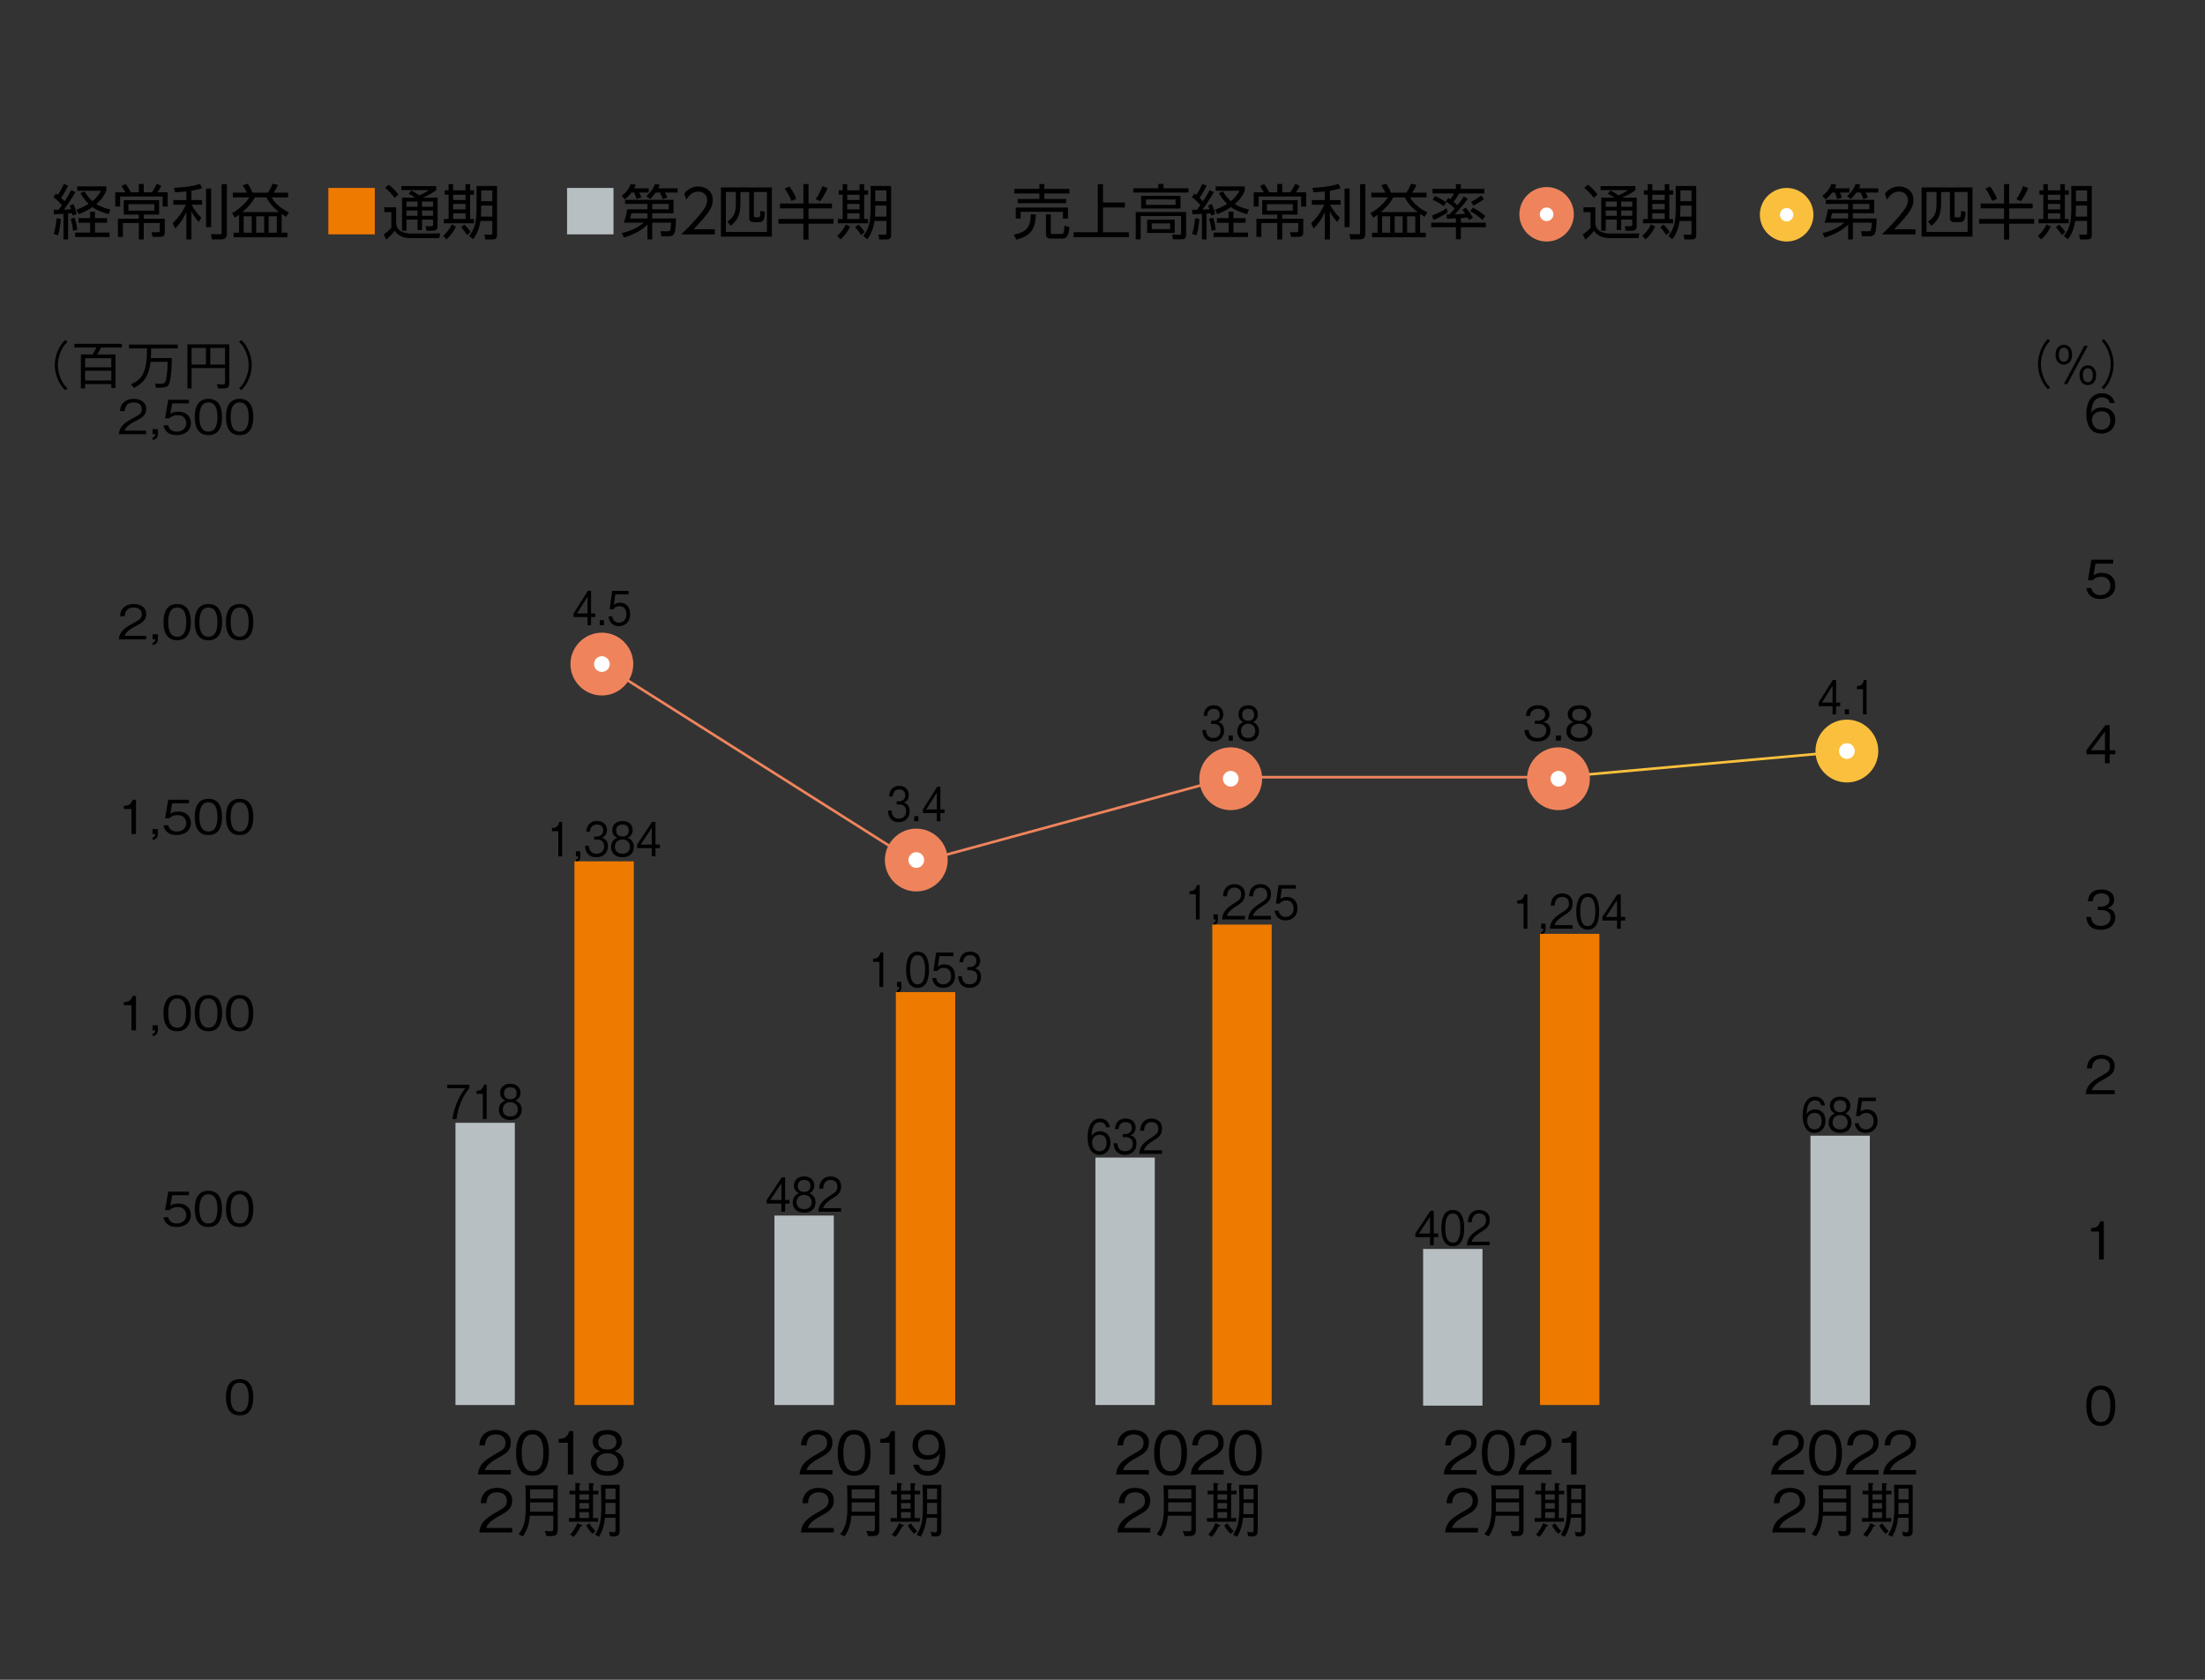 <?xml version="1.0" encoding="utf-8"?>
<!-- Generator: Adobe Illustrator 25.4.1, SVG Export Plug-In . SVG Version: 6.00 Build 0)  -->
<svg version="1.1" id="レイヤー_1" xmlns="http://www.w3.org/2000/svg" xmlns:xlink="http://www.w3.org/1999/xlink" x="0px"
	 y="0px" width="420px" height="320px" viewBox="0 0 420 320" enable-background="new 0 0 420 320" xml:space="preserve">
<rect x="0" y="0" width="420" height="320" fill="#333333" stroke="none"/>
<line fill="none" stroke="#EF845C" stroke-width="0.499" stroke-miterlimit="10" x1="296.702" y1="148.052" x2="234.28" y2="148.052"/>
<g>
	<path d="M274.998,280.897c0.17-1.971,1.382-2.797,3.454-3.975c1.233-0.701,1.788-1.008,1.788-2.049
		c0-1.303-1.063-1.619-1.834-1.619c-1.947,0-2.038,1.643-2.061,2.084h-1.075c0.033-0.477,0.079-1.279,0.735-1.994
		c0.781-0.871,1.971-0.939,2.378-0.939c1.178,0,2.876,0.545,2.876,2.412c0,1.461-0.85,2.084-2.366,2.887
		c-2.084,1.109-2.366,1.824-2.593,2.344h4.959v0.85H274.998z"/>
	<path d="M285.396,281.124c-2.536,0-3.136-2.275-3.136-4.359c0-2.082,0.6-4.359,3.136-4.359s3.125,2.299,3.125,4.359
		C288.521,278.837,287.932,281.124,285.396,281.124z M285.396,273.255c-1.619,0-2.061,1.652-2.061,3.51
		c0,1.936,0.476,3.51,2.061,3.51c1.597,0,2.061-1.584,2.061-3.51C287.456,274.851,286.992,273.255,285.396,273.255z"/>
	<path d="M289.247,280.897c0.17-1.971,1.382-2.797,3.454-3.975c1.233-0.701,1.788-1.008,1.788-2.049
		c0-1.303-1.063-1.619-1.834-1.619c-1.947,0-2.038,1.643-2.061,2.084h-1.075c0.033-0.477,0.079-1.279,0.735-1.994
		c0.781-0.871,1.971-0.939,2.378-0.939c1.178,0,2.876,0.545,2.876,2.412c0,1.461-0.85,2.084-2.366,2.887
		c-2.084,1.109-2.366,1.824-2.593,2.344h4.959v0.85H289.247z"/>
	<path d="M299.248,280.897v-6.047h-1.743v-0.734c0.735-0.047,1.653-0.104,2.004-1.484h0.781v8.266H299.248z"/>
</g>
<g>
	<path d="M275.258,291.925c0.17-1.971,1.382-2.797,3.454-3.975c1.233-0.701,1.788-1.008,1.788-2.049
		c0-1.303-1.063-1.619-1.834-1.619c-1.947,0-2.038,1.643-2.061,2.084h-1.075c0.033-0.477,0.079-1.279,0.735-1.994
		c0.781-0.871,1.971-0.939,2.378-0.939c1.178,0,2.876,0.545,2.876,2.412c0,1.461-0.85,2.084-2.366,2.887
		c-2.084,1.109-2.366,1.824-2.593,2.344h4.959v0.85H275.258z"/>
	<path d="M288.657,292.626c-0.261,0-0.442-0.01-0.611-0.021l-0.329-0.975c0.725,0.068,1.155,0.092,1.189,0.092
		c0.441,0,0.441-0.193,0.441-0.703v-2.275h-4.483c-0.091,1.688-0.623,3.012-1.325,3.951l-0.804-0.441
		c0.815-1.02,1.37-2.117,1.37-4.982c0-1.018,0-3.441-0.068-4.312h6.159v8.322C290.196,292.423,289.902,292.626,288.657,292.626z
		 M289.347,283.728h-4.427v1.744h4.427V283.728z M289.347,286.208h-4.427v1.766h4.427V286.208z"/>
	<path d="M296.83,282.573c0.113,0.012,0.294,0.033,0.294,0.125c0,0.102-0.136,0.135-0.203,0.158v1.131h1.019v0.68h-1.019v4.518
		h0.974v0.703h-5.57v-0.703h1.233v-4.518h-1.12v-0.68h1.12v-1.506l0.714,0.08c0.057,0,0.26,0.023,0.26,0.125
		c0,0.045-0.033,0.09-0.203,0.191v1.109h1.822v-1.471L296.83,282.573z M292.562,292.343c0.476-0.531,1.02-1.223,1.348-2.184
		l0.725,0.293c0.136,0.057,0.203,0.104,0.203,0.182c0,0.102-0.09,0.137-0.316,0.193c-0.317,0.68-0.69,1.256-1.279,1.959
		L292.562,292.343z M296.151,284.667h-1.822v1.031h1.822V284.667z M296.151,286.343h-1.822v1.064h1.822V286.343z M296.151,288.063
		h-1.822v1.121h1.822V288.063z M296.185,290.192c0.521,0.758,0.838,1.133,1.212,1.473l-0.566,0.531
		c-0.487-0.453-0.872-1.008-1.234-1.562L296.185,290.192z M299.197,289.128c-0.124,1.145-0.385,2.412-1.144,3.623l-0.747-0.385
		c0.996-1.607,1.188-2.797,1.188-5.627c0-1.291-0.022-2.592-0.067-3.883h3.566v8.672c0,0.441,0,1.178-1.099,1.178
		c-0.079,0-0.328-0.012-0.725-0.057l-0.181-0.883c0.271,0.057,0.634,0.146,0.826,0.146c0.34,0,0.385-0.238,0.385-0.498v-2.287
		H299.197z M301.201,288.448v-2.139h-1.913c0,1.291,0,1.438-0.034,2.139H301.201z M301.201,285.63v-2.061h-1.913v2.061H301.201z"/>
</g>
<g>
	<path d="M348.463,146.208c-1.675,0-2.071-1.803-2.071-3.455c0-1.65,0.396-3.453,2.071-3.453s2.063,1.82,2.063,3.453
		C350.527,144.396,350.138,146.208,348.463,146.208z M348.463,139.972c-1.069,0-1.361,1.311-1.361,2.781
		c0,1.535,0.314,2.781,1.361,2.781c1.054,0,1.36-1.256,1.36-2.781C349.824,141.237,349.517,139.972,348.463,139.972z"/>
	<path d="M351.389,146.028v-0.961h0.8v0.961H351.389z"/>
	<path d="M355.113,146.208c-1.675,0-2.071-1.803-2.071-3.455c0-1.65,0.396-3.453,2.071-3.453s2.063,1.82,2.063,3.453
		C357.176,144.396,356.787,146.208,355.113,146.208z M355.113,139.972c-1.069,0-1.361,1.311-1.361,2.781
		c0,1.535,0.314,2.781,1.361,2.781c1.054,0,1.36-1.256,1.36-2.781C356.473,141.237,356.166,139.972,355.113,139.972z"/>
</g>
<g>
	<path d="M290.205,176.915v-4.791h-1.212v-0.584c0.512-0.035,1.149-0.08,1.394-1.174h0.543v6.549H290.205z"/>
	<path d="M293.555,178.028v-0.467c0.307-0.107,0.409-0.197,0.433-0.646h-0.433v-0.961h0.842v0.951
		C294.397,177.767,293.949,177.901,293.555,178.028z"/>
	<path d="M295.199,176.915c0.118-1.561,0.96-2.217,2.401-3.148c0.857-0.557,1.244-0.799,1.244-1.625c0-1.031-0.74-1.283-1.276-1.283
		c-1.354,0-1.417,1.301-1.433,1.65h-0.748c0.023-0.375,0.056-1.014,0.512-1.578c0.543-0.691,1.37-0.744,1.653-0.744
		c0.819,0,2,0.43,2,1.91c0,1.158-0.591,1.65-1.646,2.289c-1.448,0.879-1.646,1.443-1.803,1.855h3.448v0.674H295.199z"/>
	<path d="M302.43,177.095c-1.764,0-2.182-1.803-2.182-3.455c0-1.65,0.418-3.453,2.182-3.453s2.173,1.82,2.173,3.453
		C304.603,175.282,304.194,177.095,302.43,177.095z M302.43,170.858c-1.126,0-1.434,1.311-1.434,2.781
		c0,1.535,0.331,2.781,1.434,2.781c1.109,0,1.433-1.256,1.433-2.781C303.863,172.124,303.539,170.858,302.43,170.858z"/>
	<path d="M308.715,175.362v1.553h-0.708v-1.553h-2.796v-0.689l2.858-4.307h0.646v4.307h0.843v0.689H308.715z M308.007,171.487
		l-2.118,3.186h2.118V171.487z"/>
</g>
<g>
	<path d="M45.649,269.634c-2.112,0-2.612-1.803-2.612-3.455c0-1.65,0.5-3.453,2.612-3.453s2.603,1.82,2.603,3.453
		C48.251,267.821,47.761,269.634,45.649,269.634z M45.649,263.397c-1.349,0-1.717,1.311-1.717,2.781
		c0,1.535,0.396,2.781,1.717,2.781c1.329,0,1.716-1.256,1.716-2.781C47.365,264.663,46.978,263.397,45.649,263.397z"/>
</g>
<g>
	<path d="M33.643,233.745c-1.49,0-2.292-0.744-2.499-1.867h0.896c0.142,0.781,0.82,1.203,1.604,1.203
		c0.971,0,1.829-0.557,1.829-1.605c0-0.307-0.113-1.535-1.669-1.535c-0.425,0-1.094,0.1-1.48,0.592h-0.887l0.613-3.516h3.933v0.672
		h-3.188l-0.349,2c0.245-0.16,0.641-0.42,1.471-0.42c1.405,0,2.442,0.762,2.442,2.197C36.359,232.964,35.105,233.745,33.643,233.745
		z"/>
	<path d="M39.702,233.745c-2.112,0-2.612-1.803-2.612-3.455c0-1.65,0.5-3.453,2.612-3.453s2.603,1.82,2.603,3.453
		C42.305,231.933,41.815,233.745,39.702,233.745z M39.702,227.509c-1.349,0-1.717,1.311-1.717,2.781
		c0,1.535,0.396,2.781,1.717,2.781c1.329,0,1.716-1.256,1.716-2.781C41.418,228.774,41.032,227.509,39.702,227.509z"/>
	<path d="M45.65,233.745c-2.112,0-2.612-1.803-2.612-3.455c0-1.65,0.5-3.453,2.612-3.453s2.603,1.82,2.603,3.453
		C48.252,231.933,47.762,233.745,45.65,233.745z M45.65,227.509c-1.349,0-1.717,1.311-1.717,2.781c0,1.535,0.396,2.781,1.717,2.781
		c1.329,0,1.716-1.256,1.716-2.781C47.366,228.774,46.979,227.509,45.65,227.509z"/>
</g>
<g>
	<path d="M25.034,196.276v-4.791h-1.452v-0.584c0.612-0.035,1.377-0.08,1.669-1.174h0.65v6.549H25.034z"/>
	<path d="M29.057,197.39v-0.467c0.367-0.107,0.49-0.197,0.519-0.646h-0.519v-0.961h1.009v0.951
		C30.066,197.128,29.529,197.263,29.057,197.39z"/>
	<path d="M33.756,196.456c-2.112,0-2.612-1.803-2.612-3.455c0-1.65,0.5-3.453,2.612-3.453s2.603,1.82,2.603,3.453
		C36.359,194.644,35.868,196.456,33.756,196.456z M33.756,190.22c-1.349,0-1.717,1.311-1.717,2.781c0,1.535,0.396,2.781,1.717,2.781
		c1.329,0,1.716-1.256,1.716-2.781C35.472,191.485,35.085,190.22,33.756,190.22z"/>
	<path d="M39.702,196.456c-2.112,0-2.612-1.803-2.612-3.455c0-1.65,0.5-3.453,2.612-3.453s2.603,1.82,2.603,3.453
		C42.305,194.644,41.815,196.456,39.702,196.456z M39.702,190.22c-1.349,0-1.717,1.311-1.717,2.781c0,1.535,0.396,2.781,1.717,2.781
		c1.329,0,1.716-1.256,1.716-2.781C41.418,191.485,41.032,190.22,39.702,190.22z"/>
	<path d="M45.649,196.456c-2.112,0-2.612-1.803-2.612-3.455c0-1.65,0.5-3.453,2.612-3.453s2.603,1.82,2.603,3.453
		C48.251,194.644,47.761,196.456,45.649,196.456z M45.649,190.22c-1.349,0-1.717,1.311-1.717,2.781c0,1.535,0.396,2.781,1.717,2.781
		c1.329,0,1.716-1.256,1.716-2.781C47.365,191.485,46.978,190.22,45.649,190.22z"/>
</g>
<g>
	<path d="M25.034,158.899v-4.791h-1.452v-0.584c0.612-0.035,1.377-0.08,1.669-1.174h0.65v6.549H25.034z"/>
	<path d="M29.057,160.013v-0.467c0.367-0.107,0.49-0.197,0.519-0.646h-0.519v-0.961h1.009v0.951
		C30.066,159.751,29.529,159.886,29.057,160.013z"/>
	<path d="M33.643,159.079c-1.49,0-2.292-0.744-2.499-1.867h0.896c0.142,0.781,0.82,1.203,1.604,1.203
		c0.971,0,1.829-0.557,1.829-1.605c0-0.307-0.113-1.535-1.669-1.535c-0.425,0-1.094,0.1-1.48,0.592h-0.887l0.613-3.516h3.933v0.672
		h-3.188l-0.349,2.002c0.245-0.162,0.641-0.422,1.471-0.422c1.405,0,2.442,0.762,2.442,2.197
		C36.359,158.298,35.105,159.079,33.643,159.079z"/>
	<path d="M39.702,159.079c-2.112,0-2.612-1.803-2.612-3.455c0-1.65,0.5-3.453,2.612-3.453s2.603,1.82,2.603,3.453
		C42.305,157.267,41.815,159.079,39.702,159.079z M39.702,152.843c-1.349,0-1.717,1.311-1.717,2.781
		c0,1.535,0.396,2.781,1.717,2.781c1.329,0,1.716-1.256,1.716-2.781C41.418,154.108,41.032,152.843,39.702,152.843z"/>
	<path d="M45.649,159.079c-2.112,0-2.612-1.803-2.612-3.455c0-1.65,0.5-3.453,2.612-3.453s2.603,1.82,2.603,3.453
		C48.251,157.267,47.761,159.079,45.649,159.079z M45.649,152.843c-1.349,0-1.717,1.311-1.717,2.781
		c0,1.535,0.396,2.781,1.717,2.781c1.329,0,1.716-1.256,1.716-2.781C47.365,154.108,46.978,152.843,45.649,152.843z"/>
</g>
<g>
	<path d="M22.639,121.79c0.142-1.561,1.15-2.217,2.876-3.148c1.028-0.557,1.49-0.799,1.49-1.625c0-1.031-0.887-1.283-1.527-1.283
		c-1.622,0-1.698,1.301-1.717,1.65h-0.896c0.028-0.375,0.065-1.014,0.612-1.578c0.651-0.691,1.642-0.744,1.98-0.744
		c0.981,0,2.396,0.43,2.396,1.91c0,1.158-0.707,1.65-1.971,2.289c-1.735,0.879-1.971,1.443-2.159,1.855h4.13v0.674H22.639z"/>
	<path d="M29.057,122.903v-0.467c0.367-0.107,0.49-0.197,0.519-0.646h-0.519v-0.961h1.009v0.951
		C30.066,122.642,29.529,122.776,29.057,122.903z"/>
	<path d="M33.756,121.97c-2.112,0-2.612-1.803-2.612-3.455c0-1.65,0.5-3.453,2.612-3.453s2.603,1.82,2.603,3.453
		C36.359,120.157,35.868,121.97,33.756,121.97z M33.756,115.733c-1.349,0-1.717,1.311-1.717,2.781c0,1.535,0.396,2.781,1.717,2.781
		c1.329,0,1.716-1.256,1.716-2.781C35.472,116.999,35.085,115.733,33.756,115.733z"/>
	<path d="M39.702,121.97c-2.112,0-2.612-1.803-2.612-3.455c0-1.65,0.5-3.453,2.612-3.453s2.603,1.82,2.603,3.453
		C42.305,120.157,41.815,121.97,39.702,121.97z M39.702,115.733c-1.349,0-1.717,1.311-1.717,2.781c0,1.535,0.396,2.781,1.717,2.781
		c1.329,0,1.716-1.256,1.716-2.781C41.418,116.999,41.032,115.733,39.702,115.733z"/>
	<path d="M45.649,121.97c-2.112,0-2.612-1.803-2.612-3.455c0-1.65,0.5-3.453,2.612-3.453s2.603,1.82,2.603,3.453
		C48.251,120.157,47.761,121.97,45.649,121.97z M45.649,115.733c-1.349,0-1.717,1.311-1.717,2.781c0,1.535,0.396,2.781,1.717,2.781
		c1.329,0,1.716-1.256,1.716-2.781C47.365,116.999,46.978,115.733,45.649,115.733z"/>
</g>
<g>
	<path d="M12.844,65.122c-0.41,0.418-0.641,0.668-0.945,1.207c-0.557,0.988-0.882,2.145-0.882,3.223s0.325,2.236,0.882,3.225
		c0.305,0.537,0.535,0.787,0.945,1.207l-0.431,0.359c-0.42-0.43-0.672-0.709-0.987-1.258c-0.641-1.088-0.986-2.326-0.986-3.533
		s0.346-2.445,0.986-3.533c0.315-0.549,0.567-0.828,0.987-1.256L12.844,65.122z"/>
	<path d="M19.243,66.198c-0.241,0.5-0.431,0.818-0.745,1.328h3.506v6.387h-0.798v-0.748h-4.997v0.828h-0.798v-6.467h2.247
		c0.199-0.33,0.482-0.879,0.703-1.328h-4.199v-0.697h9.049v0.697H19.243z M16.209,68.226v1.756h4.997v-1.756H16.209z M21.206,70.63
		h-4.997v1.855h4.997V70.63z"/>
	<path d="M28.783,66.378c0,0.869,0,1.219-0.053,1.826h3.989c0.021,2.645-0.305,4.432-0.504,4.91
		c-0.231,0.559-0.524,0.76-2.478,0.779l-0.189-0.828c0.263,0.02,0.62,0.049,1.029,0.049c0.871,0,0.966-0.27,1.113-1.137
		c0.241-1.387,0.241-2.605,0.23-3.055h-3.244c-0.356,3.125-1.648,4.191-3.149,4.971l-0.577-0.68
		c1.826-0.809,3.097-1.885,3.045-6.836h-3.423v-0.729h9.291v0.729H28.783z"/>
	<path d="M35.698,65.601h7.979v7.334c0,1.098-0.378,1.088-2.121,1.068l-0.241-0.838c0.336,0.029,0.903,0.08,1.092,0.08
		c0.284,0,0.462-0.061,0.462-0.391V70.12h-6.372v3.873h-0.798V65.601z M39.225,69.452v-3.174h-2.729v3.174H39.225z M42.867,69.452
		v-3.174h-2.813v3.174H42.867z"/>
	<path d="M45.541,73.983c0.41-0.42,0.641-0.67,0.945-1.207c0.557-0.988,0.882-2.146,0.882-3.225s-0.325-2.234-0.882-3.223
		c-0.305-0.539-0.535-0.789-0.945-1.207l0.431-0.359c0.42,0.428,0.672,0.707,0.987,1.256c0.641,1.088,0.986,2.326,0.986,3.533
		s-0.346,2.445-0.986,3.533c-0.315,0.549-0.567,0.828-0.987,1.258L45.541,73.983z"/>
</g>
<g>
	<path d="M22.639,82.714c0.142-1.562,1.15-2.217,2.876-3.15c1.028-0.555,1.49-0.799,1.49-1.623c0-1.031-0.887-1.283-1.527-1.283
		c-1.622,0-1.698,1.301-1.717,1.65h-0.896c0.028-0.377,0.065-1.014,0.612-1.578c0.651-0.691,1.642-0.746,1.98-0.746
		c0.981,0,2.396,0.432,2.396,1.912c0,1.156-0.707,1.65-1.971,2.287c-1.735,0.879-1.971,1.445-2.159,1.857h4.13v0.674H22.639z"/>
	<path d="M29.057,83.825v-0.467c0.367-0.107,0.49-0.197,0.519-0.645h-0.519v-0.961h1.009v0.951
		C30.066,83.565,29.529,83.7,29.057,83.825z"/>
	<path d="M33.643,82.894c-1.49,0-2.292-0.746-2.499-1.867h0.896c0.142,0.781,0.82,1.203,1.604,1.203
		c0.971,0,1.829-0.557,1.829-1.607c0-0.305-0.113-1.533-1.669-1.533c-0.425,0-1.094,0.098-1.48,0.592h-0.887l0.613-3.518h3.933
		v0.674h-3.188l-0.349,2c0.245-0.16,0.641-0.422,1.471-0.422c1.405,0,2.442,0.764,2.442,2.199
		C36.359,82.112,35.105,82.894,33.643,82.894z"/>
	<path d="M39.702,82.894c-2.112,0-2.612-1.805-2.612-3.455s0.5-3.455,2.612-3.455s2.603,1.822,2.603,3.455
		C42.305,81.081,41.815,82.894,39.702,82.894z M39.702,76.657c-1.349,0-1.717,1.311-1.717,2.781c0,1.535,0.396,2.781,1.717,2.781
		c1.329,0,1.716-1.256,1.716-2.781C41.418,77.923,41.032,76.657,39.702,76.657z"/>
	<path d="M45.649,82.894c-2.112,0-2.612-1.805-2.612-3.455s0.5-3.455,2.612-3.455s2.603,1.822,2.603,3.455
		C48.251,81.081,47.761,82.894,45.649,82.894z M45.649,76.657c-1.349,0-1.717,1.311-1.717,2.781c0,1.535,0.396,2.781,1.717,2.781
		c1.329,0,1.716-1.256,1.716-2.781C47.365,77.923,46.978,76.657,45.649,76.657z"/>
</g>
<g>
	<path d="M273.099,235.671v1.553h-0.708v-1.553h-2.796v-0.689l2.858-4.307h0.646v4.307h0.843v0.689H273.099z M272.391,231.796
		l-2.118,3.186h2.118V231.796z"/>
	<path d="M276.724,237.403c-1.764,0-2.182-1.803-2.182-3.455c0-1.65,0.418-3.453,2.182-3.453s2.173,1.82,2.173,3.453
		C278.897,235.591,278.488,237.403,276.724,237.403z M276.724,231.167c-1.126,0-1.434,1.311-1.434,2.781
		c0,1.535,0.331,2.781,1.434,2.781c1.11,0,1.433-1.256,1.433-2.781C278.157,232.433,277.834,231.167,276.724,231.167z"/>
	<path d="M279.405,237.224c0.118-1.561,0.96-2.217,2.401-3.148c0.858-0.557,1.244-0.799,1.244-1.625c0-1.031-0.74-1.283-1.276-1.283
		c-1.354,0-1.417,1.301-1.433,1.65h-0.748c0.023-0.375,0.056-1.014,0.512-1.578c0.544-0.691,1.37-0.744,1.653-0.744
		c0.819,0,2,0.43,2,1.91c0,1.158-0.59,1.65-1.646,2.289c-1.448,0.879-1.646,1.443-1.803,1.855h3.448v0.674H279.405z"/>
</g>
<polygon fill="#B7BFC3" points="271.07,237.927 276.724,237.927 282.378,237.927 282.378,267.775 276.724,267.775 271.07,267.775 
	"/>
<polygon fill="#EF7A00" points="293.336,177.898 298.99,177.898 304.644,177.898 304.644,267.654 298.99,267.654 293.336,267.654 
	"/>
<g>
	<path d="M337.331,280.897c0.17-1.971,1.382-2.797,3.454-3.975c1.233-0.701,1.788-1.008,1.788-2.049
		c0-1.303-1.063-1.619-1.834-1.619c-1.947,0-2.038,1.643-2.061,2.084h-1.075c0.033-0.477,0.079-1.279,0.735-1.994
		c0.781-0.871,1.971-0.939,2.378-0.939c1.178,0,2.876,0.545,2.876,2.412c0,1.461-0.85,2.084-2.366,2.887
		c-2.084,1.109-2.366,1.824-2.593,2.344h4.959v0.85H337.331z"/>
	<path d="M347.729,281.124c-2.536,0-3.136-2.275-3.136-4.359c0-2.082,0.6-4.359,3.136-4.359s3.125,2.299,3.125,4.359
		C350.854,278.837,350.265,281.124,347.729,281.124z M347.729,273.255c-1.619,0-2.061,1.652-2.061,3.51
		c0,1.936,0.476,3.51,2.061,3.51c1.597,0,2.061-1.584,2.061-3.51C349.789,274.851,349.326,273.255,347.729,273.255z"/>
	<path d="M351.58,280.897c0.17-1.971,1.382-2.797,3.454-3.975c1.233-0.701,1.788-1.008,1.788-2.049c0-1.303-1.063-1.619-1.834-1.619
		c-1.947,0-2.038,1.643-2.061,2.084h-1.075c0.033-0.477,0.079-1.279,0.735-1.994c0.781-0.871,1.971-0.939,2.378-0.939
		c1.178,0,2.876,0.545,2.876,2.412c0,1.461-0.85,2.084-2.366,2.887c-2.084,1.109-2.366,1.824-2.593,2.344h4.959v0.85H351.58z"/>
	<path d="M358.705,280.897c0.17-1.971,1.382-2.797,3.454-3.975c1.233-0.701,1.788-1.008,1.788-2.049
		c0-1.303-1.063-1.619-1.834-1.619c-1.947,0-2.038,1.643-2.061,2.084h-1.075c0.033-0.477,0.079-1.279,0.735-1.994
		c0.781-0.871,1.971-0.939,2.378-0.939c1.178,0,2.876,0.545,2.876,2.412c0,1.461-0.85,2.084-2.366,2.887
		c-2.084,1.109-2.366,1.824-2.593,2.344h4.959v0.85H358.705z"/>
</g>
<g>
	<path d="M337.592,291.925c0.17-1.971,1.382-2.797,3.454-3.975c1.233-0.701,1.788-1.008,1.788-2.049
		c0-1.303-1.063-1.619-1.834-1.619c-1.947,0-2.038,1.643-2.061,2.084h-1.075c0.033-0.477,0.079-1.279,0.735-1.994
		c0.781-0.871,1.971-0.939,2.378-0.939c1.178,0,2.876,0.545,2.876,2.412c0,1.461-0.85,2.084-2.366,2.887
		c-2.084,1.109-2.366,1.824-2.593,2.344h4.959v0.85H337.592z"/>
	<path d="M350.991,292.626c-0.261,0-0.442-0.01-0.611-0.021l-0.329-0.975c0.725,0.068,1.155,0.092,1.189,0.092
		c0.441,0,0.441-0.193,0.441-0.703v-2.275h-4.483c-0.091,1.688-0.623,3.012-1.325,3.951l-0.804-0.441
		c0.815-1.02,1.37-2.117,1.37-4.982c0-1.018,0-3.441-0.068-4.312h6.159v8.322C352.53,292.423,352.236,292.626,350.991,292.626z
		 M351.681,283.728h-4.427v1.744h4.427V283.728z M351.681,286.208h-4.427v1.766h4.427V286.208z"/>
	<path d="M359.164,282.573c0.113,0.012,0.294,0.033,0.294,0.125c0,0.102-0.136,0.135-0.203,0.158v1.131h1.019v0.68h-1.019v4.518
		h0.974v0.703h-5.57v-0.703h1.233v-4.518h-1.12v-0.68h1.12v-1.506l0.714,0.08c0.057,0,0.26,0.023,0.26,0.125
		c0,0.045-0.033,0.09-0.203,0.191v1.109h1.822v-1.471L359.164,282.573z M354.896,292.343c0.476-0.531,1.02-1.223,1.348-2.184
		l0.725,0.293c0.136,0.057,0.203,0.104,0.203,0.182c0,0.102-0.09,0.137-0.316,0.193c-0.317,0.68-0.69,1.256-1.279,1.959
		L354.896,292.343z M358.485,284.667h-1.822v1.031h1.822V284.667z M358.485,286.343h-1.822v1.064h1.822V286.343z M358.485,288.063
		h-1.822v1.121h1.822V288.063z M358.519,290.192c0.521,0.758,0.838,1.133,1.212,1.473l-0.566,0.531
		c-0.487-0.453-0.872-1.008-1.234-1.562L358.519,290.192z M361.531,289.128c-0.124,1.145-0.385,2.412-1.144,3.623l-0.747-0.385
		c0.996-1.607,1.188-2.797,1.188-5.627c0-1.291-0.022-2.592-0.067-3.883h3.566v8.672c0,0.441,0,1.178-1.099,1.178
		c-0.079,0-0.328-0.012-0.725-0.057l-0.181-0.883c0.271,0.057,0.634,0.146,0.826,0.146c0.34,0,0.385-0.238,0.385-0.498v-2.287
		H361.531z M363.534,288.448v-2.139h-1.913c0,1.291,0,1.438-0.034,2.139H363.534z M363.534,285.63v-2.061h-1.913v2.061H363.534z"/>
</g>
<g>
	<path d="M345.631,215.823c-1.968,0-2.268-2.172-2.268-3.311c0-2.334,0.93-3.598,2.362-3.598c0.74,0,1.685,0.395,1.897,1.668h-0.74
		c-0.055-0.25-0.22-0.969-1.157-0.969c-1.52,0-1.591,1.965-1.614,2.629c0.292-0.467,0.779-0.906,1.638-0.906
		c1.032,0,1.969,0.719,1.969,2.152C347.718,214.792,346.915,215.823,345.631,215.823z M346.695,212.495
		c-0.244-0.369-0.653-0.494-1.048-0.494c-0.724,0-1.425,0.475-1.425,1.48c0,0.664,0.315,1.668,1.386,1.668
		c0.819,0,1.37-0.6,1.37-1.588C346.978,213.267,346.923,212.835,346.695,212.495z"/>
	<path d="M350.5,215.823c-1.41,0-2.182-0.854-2.182-1.947c0-1.266,0.93-1.65,1.205-1.768c-0.622-0.225-0.969-0.807-0.969-1.463
		c0-0.969,0.693-1.73,1.945-1.73c1.283,0,1.937,0.799,1.937,1.73c0,0.637-0.331,1.23-0.961,1.463
		c0.276,0.117,1.197,0.502,1.197,1.768C352.673,214.997,351.878,215.823,350.5,215.823z M350.5,212.431
		c-0.843,0-1.441,0.539-1.441,1.391c0,0.646,0.378,1.328,1.441,1.328c1.055,0,1.433-0.682,1.433-1.328
		C351.933,213.015,351.39,212.431,350.5,212.431z M350.5,209.587c-0.56,0-1.205,0.234-1.205,1.141s0.653,1.139,1.205,1.139
		c0.527,0,1.196-0.215,1.196-1.139C351.697,209.821,351.051,209.587,350.5,209.587z"/>
	<path d="M355.362,215.823c-1.244,0-1.913-0.744-2.087-1.867h0.748c0.118,0.781,0.686,1.203,1.339,1.203
		c0.811,0,1.527-0.557,1.527-1.605c0-0.307-0.095-1.535-1.394-1.535c-0.354,0-0.913,0.1-1.236,0.592h-0.74l0.512-3.516h3.283v0.672
		h-2.661l-0.291,2c0.205-0.16,0.535-0.42,1.229-0.42c1.173,0,2.039,0.762,2.039,2.197
		C357.629,215.042,356.582,215.823,355.362,215.823z"/>
</g>
<polygon fill="#B7BFC3" points="344.846,216.347 350.5,216.347 356.154,216.347 356.154,267.653 350.5,267.653 344.846,267.653 "/>
<g>
	<path d="M400.159,271.646c-2.234,0-2.764-2.006-2.764-3.842s0.529-3.842,2.764-3.842c2.236,0,2.756,2.025,2.756,3.842
		C402.914,269.63,402.395,271.646,400.159,271.646z M400.159,264.71c-1.426,0-1.814,1.457-1.814,3.094
		c0,1.707,0.418,3.094,1.814,3.094c1.408,0,1.816-1.396,1.816-3.094C401.975,266.118,401.567,264.71,400.159,264.71z"/>
</g>
<g>
	<path d="M399.811,239.938v-5.328h-1.537v-0.65c0.648-0.039,1.457-0.088,1.766-1.307h0.689v7.285H399.811z"/>
</g>
<g>
	<path d="M397.276,208.431c0.148-1.736,1.217-2.465,3.043-3.502c1.088-0.619,1.576-0.889,1.576-1.807
		c0-1.148-0.938-1.428-1.615-1.428c-1.717,0-1.797,1.447-1.816,1.836h-0.949c0.031-0.418,0.07-1.127,0.65-1.756
		c0.688-0.768,1.736-0.828,2.096-0.828c1.037,0,2.533,0.479,2.533,2.125c0,1.287-0.748,1.836-2.086,2.545
		c-1.836,0.979-2.084,1.607-2.285,2.066h4.371v0.748H397.276z"/>
</g>
<g>
	<path d="M400.149,177.122c-0.838,0-1.746-0.209-2.295-0.988c-0.398-0.559-0.43-1.076-0.459-1.457h0.908
		c0.029,0.381,0.119,1.697,1.867,1.697c1.227,0,1.846-0.709,1.846-1.598c0-1.057-0.879-1.396-1.656-1.396h-0.77v-0.658h0.648
		c0.559,0,1.557-0.309,1.557-1.277c0-0.559-0.318-1.258-1.535-1.258c-0.48,0-0.979,0.119-1.299,0.5
		c-0.299,0.359-0.338,0.719-0.369,0.998h-0.898c0.141-1.768,1.457-2.246,2.576-2.246c1.457,0,2.424,0.777,2.424,1.906
		c0,1.236-0.957,1.547-1.268,1.646c0.41,0.109,1.488,0.379,1.488,1.797C402.914,176.085,401.907,177.122,400.149,177.122z"/>
</g>
<g>
	<path d="M401.846,143.688v1.727h-0.898v-1.727h-3.543v-0.768l3.623-4.791h0.818v4.791h1.068v0.768H401.846z M400.948,139.378
		l-2.684,3.543h2.684V139.378z"/>
</g>
<g>
	<path d="M400.039,114.106c-1.576,0-2.424-0.828-2.645-2.076h0.949c0.148,0.869,0.867,1.338,1.695,1.338
		c1.027,0,1.936-0.619,1.936-1.785c0-0.34-0.119-1.707-1.766-1.707c-0.449,0-1.158,0.109-1.566,0.658h-0.937l0.648-3.912h4.16v0.748
		h-3.373l-0.369,2.227c0.26-0.18,0.68-0.469,1.557-0.469c1.488,0,2.586,0.848,2.586,2.443
		C402.914,113.239,401.586,114.106,400.039,114.106z"/>
</g>
<g>
	<path d="M400.27,82.599c-2.496,0-2.875-2.414-2.875-3.682c0-2.594,1.178-4.002,2.994-4.002c0.938,0,2.135,0.439,2.404,1.857h-0.938
		c-0.07-0.281-0.279-1.078-1.467-1.078c-1.926,0-2.016,2.186-2.045,2.924c0.369-0.52,0.986-1.008,2.074-1.008
		c1.309,0,2.496,0.797,2.496,2.395C402.914,81.452,401.895,82.599,400.27,82.599z M401.616,78.897
		c-0.309-0.41-0.828-0.549-1.326-0.549c-0.918,0-1.807,0.529-1.807,1.646c0,0.738,0.398,1.855,1.756,1.855
		c1.039,0,1.736-0.668,1.736-1.766C401.975,79.755,401.907,79.276,401.616,78.897z"/>
</g>
<g>
	<path d="M390.479,64.94c-0.389,0.42-0.609,0.668-0.898,1.207c-0.529,0.988-0.838,2.146-0.838,3.225
		c0,1.076,0.309,2.234,0.838,3.223c0.289,0.539,0.51,0.789,0.898,1.207l-0.408,0.359c-0.4-0.43-0.639-0.709-0.939-1.258
		c-0.607-1.088-0.938-2.324-0.938-3.531c0-1.209,0.33-2.445,0.938-3.533c0.301-0.549,0.539-0.828,0.939-1.258L390.479,64.94z"/>
	<path d="M393.11,69.462c-0.92,0-1.578-0.729-1.578-1.887c0-1.178,0.67-1.896,1.578-1.896c0.906,0,1.576,0.719,1.576,1.896
		C394.686,68.743,394.016,69.462,393.11,69.462z M393.11,66.237c-0.68,0-0.939,0.57-0.939,1.338c0,0.23,0,1.328,0.939,1.328
		c0.807,0,0.938-0.809,0.938-1.328C394.047,67.296,394.028,66.237,393.11,66.237z M393.768,73.163h-0.648l3.9-7.285h0.65
		L393.768,73.163z M397.68,73.362c-0.908,0-1.578-0.717-1.578-1.885c0-1.148,0.648-1.887,1.578-1.887
		c0.947,0,1.586,0.758,1.586,1.887C399.266,72.624,398.617,73.362,397.68,73.362z M397.68,70.149c-0.699,0-0.939,0.59-0.939,1.328
		c0,0.248,0.01,1.326,0.939,1.326c0.729,0,0.947-0.639,0.947-1.326C398.627,71.198,398.608,70.149,397.68,70.149z"/>
	<path d="M400.307,73.802c0.391-0.418,0.609-0.668,0.898-1.207c0.529-0.988,0.838-2.146,0.838-3.223
		c0-1.078-0.309-2.236-0.838-3.225c-0.289-0.539-0.508-0.787-0.898-1.207l0.41-0.359c0.398,0.43,0.639,0.709,0.938,1.258
		c0.609,1.088,0.938,2.324,0.938,3.533c0,1.207-0.328,2.443-0.938,3.531c-0.299,0.549-0.539,0.828-0.938,1.258L400.307,73.802z"/>
</g>
<g>
	<path d="M292.847,141.257c-0.754,0-1.57-0.189-2.063-0.889c-0.359-0.502-0.386-0.969-0.413-1.311h0.816
		c0.027,0.342,0.107,1.525,1.678,1.525c1.104,0,1.66-0.637,1.66-1.436c0-0.951-0.79-1.256-1.489-1.256h-0.691V137.3h0.584
		c0.502,0,1.399-0.277,1.399-1.148c0-0.502-0.287-1.131-1.382-1.131c-0.431,0-0.879,0.107-1.166,0.449
		c-0.27,0.322-0.306,0.646-0.332,0.896h-0.808c0.125-1.588,1.31-2.018,2.314-2.018c1.31,0,2.181,0.699,2.181,1.713
		c0,1.113-0.861,1.391-1.14,1.48c0.368,0.1,1.337,0.342,1.337,1.615C295.332,140.323,294.426,141.257,292.847,141.257z"/>
	<path d="M296.367,141.077v-0.961h0.96v0.961H296.367z"/>
	<path d="M300.835,141.257c-1.606,0-2.485-0.854-2.485-1.947c0-1.266,1.059-1.65,1.373-1.768c-0.709-0.225-1.104-0.807-1.104-1.463
		c0-0.969,0.789-1.73,2.216-1.73c1.463,0,2.207,0.799,2.207,1.73c0,0.637-0.377,1.23-1.095,1.463
		c0.314,0.117,1.364,0.502,1.364,1.768C303.312,140.431,302.406,141.257,300.835,141.257z M300.835,137.864
		c-0.96,0-1.642,0.539-1.642,1.391c0,0.646,0.431,1.328,1.642,1.328c1.202,0,1.633-0.682,1.633-1.328
		C302.468,138.448,301.849,137.864,300.835,137.864z M300.835,135.021c-0.637,0-1.373,0.234-1.373,1.141s0.745,1.139,1.373,1.139
		c0.602,0,1.364-0.215,1.364-1.139C302.2,135.255,301.463,135.021,300.835,135.021z"/>
</g>
<g>
	<path d="M349.727,134.526v1.553h-0.673v-1.553H346.4v-0.689l2.714-4.307h0.613v4.307h0.8v0.689H349.727z M349.054,130.651
		l-2.012,3.186h2.012V130.651z"/>
	<path d="M351.389,136.079v-0.961h0.8v0.961H351.389z"/>
	<path d="M354.851,136.079v-4.791H353.7v-0.584c0.485-0.035,1.092-0.08,1.323-1.174h0.516v6.549H354.851z"/>
</g>
<line fill="none" stroke="#FAC03D" stroke-width="0.499" stroke-miterlimit="10" x1="351.643" y1="143.12" x2="296.703" y2="148.052"/>
<g>
	<defs>
		<rect id="SVGID_1_" y="59.193" width="413.676" height="238.62"/>
	</defs>
	<clipPath id="SVGID_00000034068019212982045130000002630871363359122065_">
		<use xlink:href="#SVGID_1_"  overflow="visible"/>
	</clipPath>
	<path clip-path="url(#SVGID_00000034068019212982045130000002630871363359122065_)" fill="#EF845C" d="M290.862,148.35
		c0-3.292,2.692-5.984,5.984-5.984s5.984,2.692,5.984,5.984c0,3.292-2.692,5.984-5.984,5.984S290.862,151.642,290.862,148.35"/>
	<path clip-path="url(#SVGID_00000034068019212982045130000002630871363359122065_)" fill="#FAC03D" d="M345.803,143.075
		c0-3.292,2.692-5.984,5.984-5.984s5.984,2.692,5.984,5.984c0,3.292-2.692,5.984-5.984,5.984S345.803,146.367,345.803,143.075"/>
	<path clip-path="url(#SVGID_00000034068019212982045130000002630871363359122065_)" fill="#FFFFFF" d="M350.292,143.075
		c0-0.822,0.672-1.496,1.496-1.496c0.822,0,1.496,0.674,1.496,1.496c0,0.822-0.674,1.496-1.496,1.496
		C350.964,144.571,350.292,143.897,350.292,143.075"/>
	<path clip-path="url(#SVGID_00000034068019212982045130000002630871363359122065_)" fill="#FFFFFF" d="M295.351,148.35
		c0-0.824,0.672-1.496,1.496-1.496c0.822,0,1.496,0.672,1.496,1.496c0,0.822-0.674,1.496-1.496,1.496
		C296.023,149.846,295.351,149.172,295.351,148.35"/>
</g>
<g>
	<path d="M212.577,280.897c0.17-1.971,1.382-2.797,3.454-3.975c1.233-0.701,1.788-1.008,1.788-2.049
		c0-1.303-1.063-1.619-1.834-1.619c-1.947,0-2.038,1.643-2.061,2.084h-1.075c0.033-0.477,0.079-1.279,0.735-1.994
		c0.781-0.871,1.971-0.939,2.378-0.939c1.178,0,2.876,0.545,2.876,2.412c0,1.461-0.85,2.084-2.366,2.887
		c-2.084,1.109-2.366,1.824-2.593,2.344h4.959v0.85H212.577z"/>
	<path d="M222.975,281.124c-2.536,0-3.136-2.275-3.136-4.359c0-2.082,0.6-4.359,3.136-4.359s3.125,2.299,3.125,4.359
		C226.1,278.837,225.511,281.124,222.975,281.124z M222.975,273.255c-1.619,0-2.061,1.652-2.061,3.51c0,1.936,0.476,3.51,2.061,3.51
		c1.597,0,2.061-1.584,2.061-3.51C225.035,274.851,224.572,273.255,222.975,273.255z"/>
	<path d="M226.826,280.897c0.17-1.971,1.382-2.797,3.454-3.975c1.233-0.701,1.788-1.008,1.788-2.049
		c0-1.303-1.063-1.619-1.834-1.619c-1.947,0-2.038,1.643-2.061,2.084h-1.075c0.033-0.477,0.079-1.279,0.735-1.994
		c0.781-0.871,1.971-0.939,2.378-0.939c1.178,0,2.876,0.545,2.876,2.412c0,1.461-0.85,2.084-2.366,2.887
		c-2.084,1.109-2.366,1.824-2.593,2.344h4.959v0.85H226.826z"/>
	<path d="M237.224,281.124c-2.536,0-3.136-2.275-3.136-4.359c0-2.082,0.6-4.359,3.136-4.359s3.125,2.299,3.125,4.359
		C240.349,278.837,239.76,281.124,237.224,281.124z M237.224,273.255c-1.619,0-2.061,1.652-2.061,3.51
		c0,1.936,0.476,3.51,2.061,3.51c1.597,0,2.061-1.584,2.061-3.51C239.284,274.851,238.821,273.255,237.224,273.255z"/>
</g>
<g>
	<path d="M212.837,291.925c0.17-1.971,1.382-2.797,3.454-3.975c1.233-0.701,1.788-1.008,1.788-2.049
		c0-1.303-1.063-1.619-1.834-1.619c-1.947,0-2.038,1.643-2.061,2.084h-1.075c0.033-0.477,0.079-1.279,0.735-1.994
		c0.781-0.871,1.971-0.939,2.378-0.939c1.178,0,2.876,0.545,2.876,2.412c0,1.461-0.85,2.084-2.366,2.887
		c-2.084,1.109-2.366,1.824-2.593,2.344h4.959v0.85H212.837z"/>
	<path d="M226.236,292.626c-0.261,0-0.442-0.01-0.612-0.021l-0.328-0.975c0.725,0.068,1.155,0.092,1.189,0.092
		c0.441,0,0.441-0.193,0.441-0.703v-2.275h-4.483c-0.091,1.688-0.623,3.012-1.325,3.951l-0.804-0.441
		c0.815-1.02,1.37-2.117,1.37-4.982c0-1.018,0-3.441-0.068-4.312h6.159v8.322C227.775,292.423,227.481,292.626,226.236,292.626z
		 M226.926,283.728h-4.427v1.744h4.427V283.728z M226.926,286.208h-4.427v1.766h4.427V286.208z"/>
	<path d="M234.409,282.573c0.113,0.012,0.294,0.033,0.294,0.125c0,0.102-0.136,0.135-0.203,0.158v1.131h1.019v0.68H234.5v4.518
		h0.974v0.703h-5.57v-0.703h1.233v-4.518h-1.12v-0.68h1.12v-1.506l0.714,0.08c0.057,0,0.26,0.023,0.26,0.125
		c0,0.045-0.033,0.09-0.203,0.191v1.109h1.822v-1.471L234.409,282.573z M230.141,292.343c0.476-0.531,1.02-1.223,1.348-2.184
		l0.725,0.293c0.136,0.057,0.203,0.104,0.203,0.182c0,0.102-0.09,0.137-0.316,0.193c-0.317,0.68-0.69,1.256-1.279,1.959
		L230.141,292.343z M233.73,284.667h-1.822v1.031h1.822V284.667z M233.73,286.343h-1.822v1.064h1.822V286.343z M233.73,288.063
		h-1.822v1.121h1.822V288.063z M233.764,290.192c0.521,0.758,0.838,1.133,1.212,1.473l-0.566,0.531
		c-0.487-0.453-0.872-1.008-1.234-1.562L233.764,290.192z M236.776,289.128c-0.125,1.145-0.385,2.412-1.144,3.623l-0.747-0.385
		c0.996-1.607,1.188-2.797,1.188-5.627c0-1.291-0.022-2.592-0.067-3.883h3.566v8.672c0,0.441,0,1.178-1.099,1.178
		c-0.079,0-0.328-0.012-0.725-0.057l-0.181-0.883c0.271,0.057,0.634,0.146,0.826,0.146c0.34,0,0.385-0.238,0.385-0.498v-2.287
		H236.776z M238.78,288.448v-2.139h-1.913c0,1.291,0,1.438-0.034,2.139H238.78z M238.78,285.63v-2.061h-1.913v2.061H238.78z"/>
</g>
<g>
	<path d="M227.785,175.153v-4.791h-1.213v-0.584c0.512-0.035,1.149-0.08,1.394-1.174h0.543v6.549H227.785z"/>
	<path d="M231.134,176.267V175.8c0.307-0.107,0.409-0.197,0.433-0.646h-0.433v-0.961h0.842v0.951
		C231.976,176.005,231.528,176.14,231.134,176.267z"/>
	<path d="M232.778,175.153c0.118-1.561,0.96-2.217,2.401-3.148c0.858-0.557,1.244-0.799,1.244-1.625c0-1.031-0.74-1.283-1.276-1.283
		c-1.354,0-1.417,1.301-1.433,1.65h-0.748c0.023-0.375,0.056-1.014,0.512-1.578c0.544-0.691,1.37-0.744,1.653-0.744
		c0.819,0,2,0.43,2,1.91c0,1.158-0.59,1.65-1.646,2.289c-1.448,0.879-1.646,1.443-1.803,1.855h3.448v0.674H232.778z"/>
	<path d="M237.734,175.153c0.118-1.561,0.96-2.217,2.401-3.148c0.857-0.557,1.244-0.799,1.244-1.625c0-1.031-0.74-1.283-1.276-1.283
		c-1.354,0-1.417,1.301-1.433,1.65h-0.748c0.023-0.375,0.056-1.014,0.512-1.578c0.543-0.691,1.37-0.744,1.653-0.744
		c0.819,0,2,0.43,2,1.91c0,1.158-0.591,1.65-1.646,2.289c-1.448,0.879-1.646,1.443-1.803,1.855h3.448v0.674H237.734z"/>
	<path d="M244.869,175.333c-1.244,0-1.913-0.744-2.087-1.867h0.748c0.118,0.781,0.686,1.203,1.339,1.203
		c0.811,0,1.527-0.557,1.527-1.605c0-0.307-0.095-1.535-1.394-1.535c-0.354,0-0.913,0.1-1.236,0.592h-0.74l0.512-3.516h3.283v0.672
		h-2.661l-0.291,2.002c0.205-0.162,0.535-0.422,1.229-0.422c1.173,0,2.039,0.762,2.039,2.197
		C247.137,174.552,246.09,175.333,244.869,175.333z"/>
</g>
<g>
	<path d="M209.434,219.991c-1.968,0-2.268-2.172-2.268-3.311c0-2.334,0.93-3.598,2.362-3.598c0.74,0,1.685,0.395,1.897,1.668h-0.74
		c-0.055-0.25-0.22-0.969-1.157-0.969c-1.52,0-1.591,1.965-1.614,2.629c0.292-0.467,0.779-0.906,1.638-0.906
		c1.032,0,1.969,0.719,1.969,2.152C211.521,218.96,210.718,219.991,209.434,219.991z M210.497,216.663
		c-0.244-0.369-0.653-0.494-1.048-0.494c-0.724,0-1.425,0.475-1.425,1.48c0,0.664,0.315,1.668,1.386,1.668
		c0.819,0,1.37-0.6,1.37-1.588C210.781,217.435,210.726,217.003,210.497,216.663z"/>
	<path d="M214.295,219.991c-0.662,0-1.378-0.189-1.812-0.889c-0.314-0.502-0.338-0.969-0.362-1.311h0.717
		c0.023,0.342,0.095,1.525,1.473,1.525c0.968,0,1.456-0.637,1.456-1.436c0-0.951-0.692-1.256-1.307-1.256h-0.606v-0.592h0.512
		c0.441,0,1.229-0.277,1.229-1.148c0-0.502-0.252-1.131-1.213-1.131c-0.378,0-0.771,0.107-1.023,0.449
		c-0.236,0.322-0.268,0.646-0.291,0.896h-0.709c0.11-1.588,1.149-2.018,2.031-2.018c1.15,0,1.914,0.699,1.914,1.713
		c0,1.113-0.756,1.391-1,1.48c0.322,0.1,1.173,0.342,1.173,1.615C216.476,219.058,215.681,219.991,214.295,219.991z"/>
	<path d="M216.984,219.812c0.118-1.561,0.96-2.217,2.401-3.148c0.857-0.557,1.244-0.799,1.244-1.625c0-1.031-0.74-1.283-1.276-1.283
		c-1.354,0-1.417,1.301-1.433,1.65h-0.748c0.023-0.375,0.056-1.014,0.512-1.578c0.543-0.691,1.37-0.744,1.653-0.744
		c0.819,0,2,0.43,2,1.91c0,1.158-0.591,1.65-1.646,2.289c-1.448,0.879-1.646,1.443-1.803,1.855h3.448v0.674H216.984z"/>
</g>
<polygon fill="#B7BFC3" points="208.649,220.512 214.303,220.512 219.957,220.512 219.957,267.652 214.303,267.652 208.649,267.652 
	"/>
<polygon fill="#EF7A00" points="230.915,176.135 236.571,176.135 242.223,176.135 242.223,267.655 236.571,267.655 230.915,267.655 
	"/>
<g>
	<path d="M152.3,280.897c0.17-1.971,1.382-2.797,3.454-3.975c1.233-0.701,1.788-1.008,1.788-2.049c0-1.303-1.063-1.619-1.834-1.619
		c-1.947,0-2.038,1.643-2.061,2.084h-1.075c0.033-0.477,0.079-1.279,0.735-1.994c0.781-0.871,1.971-0.939,2.378-0.939
		c1.178,0,2.876,0.545,2.876,2.412c0,1.461-0.85,2.084-2.366,2.887c-2.084,1.109-2.366,1.824-2.593,2.344h4.959v0.85H152.3z"/>
	<path d="M162.698,281.124c-2.536,0-3.136-2.275-3.136-4.359c0-2.082,0.6-4.359,3.136-4.359s3.125,2.299,3.125,4.359
		C165.823,278.837,165.234,281.124,162.698,281.124z M162.698,273.255c-1.619,0-2.061,1.652-2.061,3.51
		c0,1.936,0.476,3.51,2.061,3.51c1.597,0,2.061-1.584,2.061-3.51C164.758,274.851,164.294,273.255,162.698,273.255z"/>
	<path d="M169.425,280.897v-6.047h-1.743v-0.734c0.735-0.047,1.652-0.104,2.004-1.484h0.781v8.266H169.425z"/>
	<path d="M176.686,281.124c-1.12,0-2.434-0.533-2.739-2.094h1.063c0.091,0.305,0.329,1.211,1.665,1.211
		c2.185,0,2.298-2.48,2.332-3.318c-0.215,0.295-0.838,1.156-2.354,1.156c-1.495,0-2.842-0.918-2.842-2.719
		c0-1.652,1.166-2.955,3.012-2.955c1.312,0,2.094,0.646,2.513,1.258c0.646,0.939,0.736,2.355,0.736,2.977
		C180.072,279.233,178.95,281.124,176.686,281.124z M176.845,273.255c-1.144,0-1.971,0.725-1.971,2.004
		c0,0.703,0.283,1.971,1.892,1.971c1.188,0,2.071-0.68,2.071-1.869C178.837,274.569,178.43,273.255,176.845,273.255z"/>
</g>
<g>
	<path d="M152.56,291.925c0.17-1.971,1.382-2.797,3.454-3.975c1.233-0.701,1.788-1.008,1.788-2.049c0-1.303-1.063-1.619-1.834-1.619
		c-1.947,0-2.038,1.643-2.061,2.084h-1.075c0.033-0.477,0.079-1.279,0.735-1.994c0.781-0.871,1.971-0.939,2.378-0.939
		c1.178,0,2.876,0.545,2.876,2.412c0,1.461-0.85,2.084-2.366,2.887c-2.084,1.109-2.366,1.824-2.593,2.344h4.959v0.85H152.56z"/>
	<path d="M165.958,292.626c-0.261,0-0.442-0.01-0.612-0.021l-0.328-0.975c0.725,0.068,1.155,0.092,1.189,0.092
		c0.441,0,0.441-0.193,0.441-0.703v-2.275h-4.483c-0.091,1.688-0.623,3.012-1.325,3.951l-0.804-0.441
		c0.815-1.02,1.37-2.117,1.37-4.982c0-1.018,0-3.441-0.068-4.312h6.159v8.322C167.497,292.423,167.203,292.626,165.958,292.626z
		 M166.649,283.728h-4.427v1.744h4.427V283.728z M166.649,286.208h-4.427v1.766h4.427V286.208z"/>
	<path d="M174.132,282.573c0.113,0.012,0.294,0.033,0.294,0.125c0,0.102-0.136,0.135-0.203,0.158v1.131h1.019v0.68h-1.019v4.518
		h0.974v0.703h-5.57v-0.703h1.233v-4.518h-1.12v-0.68h1.12v-1.506l0.714,0.08c0.057,0,0.26,0.023,0.26,0.125
		c0,0.045-0.033,0.09-0.203,0.191v1.109h1.822v-1.471L174.132,282.573z M169.864,292.343c0.476-0.531,1.02-1.223,1.348-2.184
		l0.725,0.293c0.136,0.057,0.203,0.104,0.203,0.182c0,0.102-0.09,0.137-0.316,0.193c-0.317,0.68-0.69,1.256-1.279,1.959
		L169.864,292.343z M173.452,284.667h-1.822v1.031h1.822V284.667z M173.452,286.343h-1.822v1.064h1.822V286.343z M173.452,288.063
		h-1.822v1.121h1.822V288.063z M173.487,290.192c0.521,0.758,0.838,1.133,1.212,1.473l-0.566,0.531
		c-0.487-0.453-0.872-1.008-1.234-1.562L173.487,290.192z M176.498,289.128c-0.125,1.145-0.385,2.412-1.144,3.623l-0.747-0.385
		c0.996-1.607,1.188-2.797,1.188-5.627c0-1.291-0.022-2.592-0.067-3.883h3.566v8.672c0,0.441,0,1.178-1.099,1.178
		c-0.079,0-0.328-0.012-0.725-0.057l-0.181-0.883c0.271,0.057,0.634,0.146,0.826,0.146c0.34,0,0.385-0.238,0.385-0.498v-2.287
		H176.498z M178.502,288.448v-2.139h-1.913c0,1.291,0,1.438-0.034,2.139H178.502z M178.502,285.63v-2.061h-1.913v2.061H178.502z"/>
</g>
<g>
	<path d="M91.037,280.897c0.17-1.971,1.382-2.797,3.454-3.975c1.233-0.701,1.788-1.008,1.788-2.049c0-1.303-1.063-1.619-1.834-1.619
		c-1.947,0-2.038,1.643-2.061,2.084H91.31c0.033-0.477,0.079-1.279,0.735-1.994c0.781-0.871,1.971-0.939,2.378-0.939
		c1.178,0,2.876,0.545,2.876,2.412c0,1.461-0.85,2.084-2.366,2.887c-2.084,1.109-2.366,1.824-2.593,2.344h4.959v0.85H91.037z"/>
	<path d="M101.435,281.124c-2.536,0-3.136-2.275-3.136-4.359c0-2.082,0.6-4.359,3.136-4.359s3.125,2.299,3.125,4.359
		C104.56,278.837,103.971,281.124,101.435,281.124z M101.435,273.255c-1.619,0-2.061,1.652-2.061,3.51
		c0,1.936,0.476,3.51,2.061,3.51c1.597,0,2.061-1.584,2.061-3.51C103.495,274.851,103.032,273.255,101.435,273.255z"/>
	<path d="M108.162,280.897v-6.047h-1.743v-0.734c0.735-0.047,1.653-0.104,2.004-1.484h0.781v8.266H108.162z"/>
	<path d="M115.684,281.124c-2.026,0-3.136-1.076-3.136-2.457c0-1.596,1.336-2.084,1.731-2.23c-0.895-0.283-1.393-1.02-1.393-1.846
		c0-1.223,0.997-2.186,2.797-2.186c1.846,0,2.785,1.008,2.785,2.186c0,0.805-0.476,1.551-1.381,1.846
		c0.396,0.146,1.721,0.635,1.721,2.23C118.809,280.083,117.665,281.124,115.684,281.124z M115.684,276.845
		c-1.211,0-2.072,0.68-2.072,1.754c0,0.816,0.544,1.676,2.072,1.676c1.518,0,2.061-0.859,2.061-1.676
		C117.744,277.581,116.963,276.845,115.684,276.845z M115.684,273.255c-0.804,0-1.732,0.295-1.732,1.438
		c0,1.145,0.939,1.439,1.732,1.439c0.759,0,1.721-0.273,1.721-1.439C117.405,273.55,116.477,273.255,115.684,273.255z"/>
</g>
<g>
	<path d="M91.298,291.925c0.17-1.971,1.382-2.797,3.454-3.975c1.233-0.701,1.788-1.008,1.788-2.049c0-1.303-1.063-1.619-1.834-1.619
		c-1.947,0-2.038,1.643-2.061,2.084h-1.075c0.033-0.477,0.079-1.279,0.735-1.994c0.781-0.871,1.971-0.939,2.378-0.939
		c1.178,0,2.876,0.545,2.876,2.412c0,1.461-0.85,2.084-2.366,2.887c-2.084,1.109-2.366,1.824-2.593,2.344h4.959v0.85H91.298z"/>
	<path d="M104.697,292.626c-0.261,0-0.442-0.01-0.612-0.021l-0.328-0.975c0.725,0.068,1.155,0.092,1.189,0.092
		c0.441,0,0.441-0.193,0.441-0.703v-2.275h-4.483c-0.091,1.688-0.623,3.012-1.325,3.951l-0.804-0.441
		c0.815-1.02,1.37-2.117,1.37-4.982c0-1.018,0-3.441-0.068-4.312h6.159v8.322C106.236,292.423,105.942,292.626,104.697,292.626z
		 M105.387,283.728h-4.427v1.744h4.427V283.728z M105.387,286.208h-4.427v1.766h4.427V286.208z"/>
	<path d="M112.87,282.573c0.113,0.012,0.294,0.033,0.294,0.125c0,0.102-0.136,0.135-0.203,0.158v1.131h1.019v0.68h-1.019v4.518
		h0.974v0.703h-5.57v-0.703h1.233v-4.518h-1.12v-0.68h1.12v-1.506l0.714,0.08c0.057,0,0.26,0.023,0.26,0.125
		c0,0.045-0.033,0.09-0.203,0.191v1.109h1.822v-1.471L112.87,282.573z M108.602,292.343c0.476-0.531,1.02-1.223,1.348-2.184
		l0.725,0.293c0.136,0.057,0.203,0.104,0.203,0.182c0,0.102-0.09,0.137-0.316,0.193c-0.317,0.68-0.69,1.256-1.279,1.959
		L108.602,292.343z M112.191,284.667h-1.822v1.031h1.822V284.667z M112.191,286.343h-1.822v1.064h1.822V286.343z M112.191,288.063
		h-1.822v1.121h1.822V288.063z M112.225,290.192c0.521,0.758,0.838,1.133,1.212,1.473l-0.566,0.531
		c-0.487-0.453-0.872-1.008-1.234-1.562L112.225,290.192z M115.237,289.128c-0.125,1.145-0.385,2.412-1.144,3.623l-0.747-0.385
		c0.996-1.607,1.188-2.797,1.188-5.627c0-1.291-0.022-2.592-0.067-3.883h3.566v8.672c0,0.441,0,1.178-1.099,1.178
		c-0.079,0-0.328-0.012-0.725-0.057l-0.181-0.883c0.271,0.057,0.634,0.146,0.826,0.146c0.34,0,0.385-0.238,0.385-0.498v-2.287
		H115.237z M117.241,288.448v-2.139h-1.913c0,1.291,0,1.438-0.034,2.139H117.241z M117.241,285.63v-2.061h-1.913v2.061H117.241z"/>
</g>
<g>
	<path d="M86.94,213.181h-0.748c0.11-1.104,0.449-2.152,0.858-3.158c0.559-1.355,1.031-1.992,1.574-2.719h-3.433v-0.672h4.204v0.672
		C88.058,208.919,87.231,210.983,86.94,213.181z"/>
	<path d="M91.973,213.181v-4.791h-1.212v-0.584c0.512-0.035,1.149-0.08,1.394-1.174h0.543v6.549H91.973z"/>
	<path d="M97.205,213.36c-1.41,0-2.182-0.854-2.182-1.947c0-1.266,0.93-1.65,1.205-1.768c-0.622-0.225-0.969-0.807-0.969-1.463
		c0-0.969,0.693-1.73,1.945-1.73c1.283,0,1.937,0.799,1.937,1.73c0,0.637-0.331,1.23-0.961,1.463
		c0.276,0.117,1.197,0.502,1.197,1.768C99.378,212.534,98.583,213.36,97.205,213.36z M97.205,209.968
		c-0.843,0-1.441,0.539-1.441,1.391c0,0.646,0.378,1.328,1.441,1.328c1.055,0,1.433-0.682,1.433-1.328
		C98.638,210.552,98.095,209.968,97.205,209.968z M97.205,207.124c-0.56,0-1.205,0.234-1.205,1.141s0.653,1.139,1.205,1.139
		c0.527,0,1.196-0.215,1.196-1.139C98.402,207.358,97.756,207.124,97.205,207.124z"/>
</g>
<g>
	<path d="M149.547,229.284v1.553h-0.708v-1.553h-2.796v-0.689l2.858-4.307h0.646v4.307h0.843v0.689H149.547z M148.839,225.409
		l-2.118,3.186h2.118V225.409z"/>
	<path d="M153.172,231.017c-1.41,0-2.182-0.854-2.182-1.947c0-1.266,0.93-1.65,1.205-1.768c-0.622-0.225-0.969-0.807-0.969-1.463
		c0-0.969,0.693-1.73,1.945-1.73c1.283,0,1.937,0.799,1.937,1.73c0,0.637-0.331,1.23-0.961,1.463
		c0.276,0.117,1.197,0.502,1.197,1.768C155.345,230.19,154.55,231.017,153.172,231.017z M153.172,227.624
		c-0.843,0-1.441,0.539-1.441,1.391c0,0.646,0.378,1.328,1.441,1.328c1.055,0,1.433-0.682,1.433-1.328
		C154.605,228.208,154.062,227.624,153.172,227.624z M153.172,224.78c-0.56,0-1.205,0.234-1.205,1.141s0.653,1.139,1.205,1.139
		c0.527,0,1.196-0.215,1.196-1.139C154.368,225.015,153.723,224.78,153.172,224.78z"/>
	<path d="M155.853,230.837c0.118-1.561,0.96-2.217,2.401-3.148c0.857-0.557,1.244-0.799,1.244-1.625c0-1.031-0.74-1.283-1.276-1.283
		c-1.354,0-1.417,1.301-1.433,1.65h-0.748c0.023-0.375,0.056-1.014,0.512-1.578c0.543-0.691,1.37-0.744,1.653-0.744
		c0.819,0,2,0.43,2,1.91c0,1.158-0.591,1.65-1.646,2.289c-1.448,0.879-1.646,1.443-1.803,1.855h3.448v0.674H155.853z"/>
</g>
<g>
	<path d="M106.346,163.128v-4.791h-1.213v-0.584c0.512-0.035,1.149-0.08,1.394-1.174h0.543v6.549H106.346z"/>
	<path d="M109.695,164.241v-0.467c0.307-0.107,0.409-0.197,0.433-0.646h-0.433v-0.961h0.842v0.951
		C110.536,163.979,110.088,164.114,109.695,164.241z"/>
	<path d="M113.606,163.308c-0.662,0-1.378-0.189-1.812-0.889c-0.314-0.502-0.338-0.969-0.362-1.311h0.717
		c0.023,0.342,0.095,1.525,1.473,1.525c0.968,0,1.456-0.637,1.456-1.436c0-0.951-0.692-1.256-1.307-1.256h-0.606v-0.592h0.512
		c0.441,0,1.229-0.277,1.229-1.148c0-0.502-0.252-1.131-1.213-1.131c-0.378,0-0.771,0.107-1.023,0.449
		c-0.236,0.322-0.268,0.646-0.291,0.896h-0.709c0.11-1.588,1.149-2.018,2.031-2.018c1.15,0,1.914,0.699,1.914,1.713
		c0,1.113-0.756,1.391-1,1.48c0.322,0.1,1.173,0.342,1.173,1.615C115.786,162.374,114.992,163.308,113.606,163.308z"/>
	<path d="M118.57,163.308c-1.409,0-2.182-0.854-2.182-1.947c0-1.266,0.93-1.65,1.205-1.768c-0.622-0.225-0.969-0.807-0.969-1.463
		c0-0.969,0.693-1.73,1.945-1.73c1.283,0,1.937,0.799,1.937,1.73c0,0.637-0.331,1.23-0.961,1.463
		c0.276,0.117,1.197,0.502,1.197,1.768C120.742,162.481,119.948,163.308,118.57,163.308z M118.57,159.915
		c-0.843,0-1.441,0.539-1.441,1.391c0,0.646,0.378,1.328,1.441,1.328c1.055,0,1.433-0.682,1.433-1.328
		C120.002,160.499,119.459,159.915,118.57,159.915z M118.57,157.071c-0.56,0-1.205,0.234-1.205,1.141
		c0,0.906,0.653,1.139,1.205,1.139c0.527,0,1.196-0.215,1.196-1.139C119.766,157.306,119.12,157.071,118.57,157.071z"/>
	<path d="M124.855,161.575v1.553h-0.708v-1.553h-2.796v-0.689l2.858-4.307h0.646v4.307h0.843v0.689H124.855z M124.147,157.7
		l-2.118,3.186h2.118V157.7z"/>
</g>
<g>
	<path d="M167.512,188.011v-4.791h-1.213v-0.584c0.512-0.035,1.149-0.08,1.394-1.174h0.543v6.549H167.512z"/>
	<path d="M170.861,189.124v-0.467c0.307-0.107,0.409-0.197,0.433-0.646h-0.433v-0.961h0.842v0.951
		C171.702,188.862,171.254,188.997,170.861,189.124z"/>
	<path d="M174.78,188.19c-1.764,0-2.182-1.803-2.182-3.455c0-1.65,0.418-3.453,2.182-3.453s2.173,1.82,2.173,3.453
		C176.952,186.378,176.543,188.19,174.78,188.19z M174.78,181.954c-1.126,0-1.434,1.311-1.434,2.781
		c0,1.535,0.331,2.781,1.434,2.781c1.109,0,1.433-1.256,1.433-2.781C176.212,183.22,175.889,181.954,174.78,181.954z"/>
	<path d="M179.641,188.19c-1.244,0-1.913-0.744-2.087-1.867h0.748c0.118,0.781,0.686,1.203,1.339,1.203
		c0.811,0,1.527-0.557,1.527-1.605c0-0.307-0.095-1.535-1.394-1.535c-0.354,0-0.913,0.1-1.236,0.592h-0.74l0.512-3.516h3.283v0.672
		h-2.661l-0.291,2c0.205-0.16,0.535-0.42,1.229-0.42c1.173,0,2.039,0.762,2.039,2.197
		C181.908,187.409,180.862,188.19,179.641,188.19z"/>
	<path d="M184.683,188.19c-0.662,0-1.378-0.189-1.812-0.889c-0.314-0.502-0.338-0.969-0.362-1.311h0.717
		c0.023,0.342,0.095,1.525,1.473,1.525c0.968,0,1.456-0.637,1.456-1.436c0-0.951-0.692-1.256-1.307-1.256h-0.606v-0.592h0.512
		c0.441,0,1.229-0.277,1.229-1.148c0-0.502-0.252-1.131-1.213-1.131c-0.378,0-0.771,0.107-1.023,0.449
		c-0.236,0.322-0.268,0.646-0.291,0.896h-0.709c0.11-1.588,1.149-2.018,2.031-2.018c1.149,0,1.914,0.699,1.914,1.713
		c0,1.113-0.756,1.391-1,1.48c0.322,0.1,1.173,0.342,1.173,1.615C186.864,187.257,186.069,188.19,184.683,188.19z"/>
</g>
<polygon fill="#EF7A00" points="170.638,188.994 176.292,188.994 181.946,188.994 181.946,267.654 176.292,267.654 170.638,267.654 
	"/>
<polygon fill="#B7BFC3" points="147.513,231.564 153.169,231.564 158.821,231.564 158.821,267.654 153.169,267.654 147.513,267.654 
	"/>
<polygon fill="#EF7A00" points="109.415,164.084 115.071,164.084 120.723,164.084 120.723,267.654 115.071,267.654 109.415,267.654 
	"/>
<polygon fill="#B7BFC3" points="86.754,213.894 92.41,213.894 98.062,213.894 98.062,267.654 92.41,267.654 86.754,267.654 "/>
<g>
	<path d="M112.58,117.554v1.553h-0.673v-1.553h-2.654v-0.689l2.714-4.307h0.613v4.307h0.8v0.689H112.58z M111.908,113.679
		l-2.012,3.186h2.012V113.679z"/>
	<path d="M114.242,119.106v-0.961h0.8v0.961H114.242z"/>
	<path d="M117.876,119.286c-1.182,0-1.817-0.744-1.981-1.867h0.71c0.112,0.781,0.65,1.203,1.271,1.203c0.77,0,1.45-0.557,1.45-1.605
		c0-0.307-0.09-1.535-1.323-1.535c-0.337,0-0.867,0.1-1.174,0.592h-0.703l0.486-3.516h3.118v0.672h-2.527l-0.277,2.002
		c0.195-0.162,0.509-0.422,1.167-0.422c1.114,0,1.937,0.762,1.937,2.197C120.03,118.505,119.035,119.286,117.876,119.286z"/>
</g>
<g>
	<path d="M171.197,156.62c-0.628,0-1.309-0.189-1.72-0.889c-0.299-0.502-0.321-0.969-0.344-1.311h0.681
		c0.022,0.342,0.09,1.525,1.397,1.525c0.92,0,1.384-0.637,1.384-1.436c0-0.951-0.658-1.256-1.241-1.256h-0.576v-0.592h0.486
		c0.419,0,1.166-0.277,1.166-1.148c0-0.502-0.239-1.131-1.151-1.131c-0.358,0-0.732,0.107-0.972,0.449
		c-0.225,0.322-0.254,0.646-0.276,0.896h-0.673c0.104-1.588,1.091-2.018,1.929-2.018c1.092,0,1.816,0.699,1.816,1.713
		c0,1.113-0.718,1.391-0.949,1.48c0.307,0.1,1.114,0.342,1.114,1.615C173.268,155.687,172.513,156.62,171.197,156.62z"/>
	<path d="M174.13,156.44v-0.961h0.8v0.961H174.13z"/>
	<path d="M179.117,154.888v1.553h-0.673v-1.553h-2.654v-0.689l2.714-4.307h0.613v4.307h0.8v0.689H179.117z M178.445,151.013
		l-2.012,3.186h2.012V151.013z"/>
</g>
<g>
	<path d="M231.092,141.263c-0.628,0-1.309-0.189-1.72-0.889c-0.299-0.502-0.321-0.969-0.344-1.311h0.681
		c0.022,0.342,0.09,1.525,1.397,1.525c0.92,0,1.384-0.637,1.384-1.436c0-0.951-0.658-1.256-1.241-1.256h-0.576v-0.592h0.486
		c0.419,0,1.166-0.277,1.166-1.148c0-0.502-0.239-1.131-1.151-1.131c-0.358,0-0.732,0.107-0.972,0.449
		c-0.225,0.322-0.254,0.646-0.276,0.896h-0.673c0.104-1.588,1.091-2.018,1.929-2.018c1.092,0,1.816,0.699,1.816,1.713
		c0,1.113-0.718,1.391-0.949,1.48c0.307,0.1,1.114,0.342,1.114,1.615C233.163,140.329,232.408,141.263,231.092,141.263z"/>
	<path d="M234.026,141.083v-0.961h0.8v0.961H234.026z"/>
	<path d="M237.749,141.263c-1.339,0-2.071-0.854-2.071-1.947c0-1.266,0.882-1.65,1.144-1.768c-0.591-0.225-0.919-0.807-0.919-1.463
		c0-0.969,0.657-1.73,1.847-1.73c1.219,0,1.839,0.799,1.839,1.73c0,0.637-0.313,1.23-0.912,1.463
		c0.262,0.117,1.137,0.502,1.137,1.768C239.813,140.437,239.058,141.263,237.749,141.263z M237.749,137.87
		c-0.8,0-1.368,0.539-1.368,1.391c0,0.646,0.358,1.328,1.368,1.328c1.002,0,1.36-0.682,1.36-1.328
		C239.11,138.454,238.594,137.87,237.749,137.87z M237.749,135.026c-0.531,0-1.145,0.234-1.145,1.141s0.621,1.139,1.145,1.139
		c0.501,0,1.136-0.215,1.136-1.139C238.885,135.261,238.273,135.026,237.749,135.026z"/>
</g>
<line fill="none" stroke="#EF845C" stroke-width="0.499" stroke-miterlimit="10" x1="174.533" y1="164.38" x2="114.643" y2="126.504"/>
<line fill="none" stroke="#EF845C" stroke-width="0.499" stroke-miterlimit="10" x1="234.426" y1="148.052" x2="174.534" y2="164.38"/>
<g>
	<defs>
		<rect id="SVGID_00000145754259236254207660000017424177351334098342_" y="59.193" width="413.676" height="238.62"/>
	</defs>
	<clipPath id="SVGID_00000021101653666089293560000010683273957416498574_">
		<use xlink:href="#SVGID_00000145754259236254207660000017424177351334098342_"  overflow="visible"/>
	</clipPath>
	<path clip-path="url(#SVGID_00000021101653666089293560000010683273957416498574_)" fill="#EF845C" d="M108.658,126.506
		c0-3.292,2.692-5.984,5.984-5.984s5.984,2.692,5.984,5.984c0,3.292-2.692,5.984-5.984,5.984S108.658,129.798,108.658,126.506"/>
	<path clip-path="url(#SVGID_00000021101653666089293560000010683273957416498574_)" fill="#FFFFFF" d="M113.146,126.506
		c0-0.824,0.672-1.496,1.496-1.496c0.824,0,1.496,0.672,1.496,1.496c0,0.822-0.672,1.496-1.496,1.496
		C113.818,128.002,113.146,127.328,113.146,126.506"/>
	<path clip-path="url(#SVGID_00000021101653666089293560000010683273957416498574_)" fill="#EF845C" d="M168.549,163.836
		c0-3.292,2.692-5.984,5.984-5.984s5.984,2.692,5.984,5.984c0,3.292-2.692,5.984-5.984,5.984S168.549,167.128,168.549,163.836"/>
	<path clip-path="url(#SVGID_00000021101653666089293560000010683273957416498574_)" fill="#FFFFFF" d="M173.037,163.836
		c0-0.822,0.674-1.496,1.496-1.496c0.824,0,1.496,0.674,1.496,1.496c0,0.824-0.672,1.496-1.496,1.496
		C173.711,165.332,173.037,164.66,173.037,163.836"/>
	<path clip-path="url(#SVGID_00000021101653666089293560000010683273957416498574_)" fill="#EF845C" d="M228.441,148.35
		c0-3.292,2.692-5.984,5.984-5.984s5.984,2.692,5.984,5.984c0,3.292-2.692,5.984-5.984,5.984S228.441,151.642,228.441,148.35"/>
	<path clip-path="url(#SVGID_00000021101653666089293560000010683273957416498574_)" fill="#FFFFFF" d="M232.929,148.35
		c0-0.824,0.672-1.496,1.496-1.496c0.824,0,1.496,0.672,1.496,1.496c0,0.822-0.672,1.496-1.496,1.496
		C233.601,149.846,232.929,149.172,232.929,148.35"/>
</g>
<g>
	<path d="M14.363,36.589c-0.602,1.067-1.589,2.589-2.19,3.338c0.727-0.022,1.078-0.034,1.362-0.057
		c-0.091-0.307-0.159-0.477-0.25-0.715l0.704-0.273c0.182,0.409,0.465,1.124,0.613,1.919l-0.772,0.261
		c-0.034-0.192-0.046-0.283-0.091-0.442c-0.113,0.022-0.272,0.034-0.771,0.068v4.915h-0.875v-4.87
		c-0.283,0.023-1.532,0.091-1.793,0.103l-0.08-0.874h0.932c0.227-0.284,0.477-0.647,0.646-0.886
		c-0.442-0.499-0.977-1.056-1.612-1.51l0.466-0.704c0.182,0.125,0.261,0.182,0.375,0.272c0.238-0.34,0.76-1.237,1.123-2.077
		l0.841,0.307c-0.353,0.727-0.942,1.771-1.34,2.315c0.216,0.216,0.454,0.443,0.647,0.67c0.079-0.125,0.715-1.078,1.26-2.123
		L14.363,36.589z M10.219,44.548c0.432-1.238,0.522-2.544,0.557-2.975l0.817,0.113c-0.022,0.238-0.125,1.873-0.557,3.156
		L10.219,44.548z M13.908,43.945c-0.079-0.886-0.227-1.544-0.442-2.259l0.738-0.238c0.295,0.852,0.42,1.578,0.499,2.35
		L13.908,43.945z M20.403,42.436h-2.316v1.874h2.781v0.852h-6.562V44.31h2.861v-1.874h-2.226V41.55h2.226v-1.215h0.919v1.215h2.316
		V42.436z M20.698,40.801c-1.851-0.511-2.622-1.011-3.088-1.351c-1.215,0.828-2.111,1.158-2.588,1.34l-0.466-0.841
		c0.42-0.147,1.203-0.431,2.327-1.101c-0.795-0.772-1.271-1.556-1.555-2.044l0.749-0.352c0.612,0.987,1.078,1.476,1.532,1.873
		c0.999-0.817,1.419-1.578,1.635-1.987h-4.541v-0.828h5.54v0.806c-0.147,0.375-0.567,1.442-1.896,2.555
		c1.021,0.647,2.032,0.886,2.69,1.033L20.698,40.801z"/>
	<path d="M26.44,36.635v-1.59h0.942v1.59h1.566c0.341-0.522,0.636-1.033,0.92-1.612l0.852,0.386
		c-0.205,0.443-0.613,1.079-0.716,1.227h1.93v2.713h-0.953v-1.919h-8.095v1.919h-0.931v-2.713h1.93
		c-0.067-0.125-0.488-0.807-0.737-1.215l0.817-0.353c0.432,0.637,0.67,0.988,0.953,1.567H26.44z M27.382,42.481v3.133H26.44v-3.133
		h-3.031v2.645h-0.942v-3.462h3.974V40.88h-2.872v-2.747h6.743v2.747h-2.929v0.784h4.007v2.52c0,0.444-0.011,0.942-0.885,0.942
		h-1.419l-0.239-0.896l1.17,0.012c0.363,0,0.42-0.092,0.42-0.353v-1.407H27.382z M29.403,38.894h-4.938v1.237h4.938V38.894z"/>
	<path d="M36.461,38.11h2.031v0.886h-2.009c0.522,0.965,1.09,1.736,1.861,2.463l-0.499,0.829c-0.727-0.852-1.011-1.26-1.385-2.032
		v5.358h-0.966v-5.188c-0.579,1.271-1.169,2.134-2.146,3.121l-0.442-1.033c1.532-1.441,2.271-3.03,2.486-3.519h-2.373V38.11h2.475
		v-1.646c-0.783,0.091-1.555,0.148-2.156,0.182l-0.193-0.862c0.454-0.022,3.054-0.113,4.961-0.738l0.397,0.817
		c-0.386,0.113-0.965,0.295-2.043,0.466V38.11z M40.218,43.265h-0.965v-7.346h0.965V43.265z M43.215,44.616
		c0,0.863-0.67,0.986-1.044,0.986h-1.794l-0.204-1.01l1.635,0.035c0.341,0.01,0.408-0.023,0.408-0.342v-9.207h0.999V44.616z"/>
	<path d="M53.646,44.331h1.09v0.875H44.496v-0.875h1.044v-3.417c-0.317,0.239-0.567,0.397-0.806,0.545L44.2,40.608
		c1.453-0.807,2.736-2.066,3.304-3.009H44.36v-0.897h2.69c-0.295-0.612-0.715-1.214-0.84-1.407L47.198,35
		c0.375,0.533,0.682,1.169,0.886,1.702h2.929c0.432-0.59,0.579-0.931,0.897-1.702l1.033,0.216c-0.159,0.396-0.307,0.737-0.817,1.486
		h2.747V37.6H51.75c0.579,1.135,1.851,2.157,3.292,2.872l-0.556,0.84c-0.228-0.147-0.363-0.227-0.841-0.556V44.331z M53.169,40.403
		c-0.749-0.59-1.646-1.306-2.43-2.804h-2.19c-0.477,0.896-1.192,1.782-2.373,2.804H53.169z M47.948,41.21h-1.533v3.121h1.533V41.21z
		 M50.32,41.21h-1.521v3.121h1.521V41.21z M52.727,41.21h-1.556v3.121h1.556V41.21z"/>
</g>
<g>
	<path d="M193.111,44.706c2.589-0.522,3.168-1.555,3.235-3.883h0.954c-0.068,3.077-1.158,4.121-3.724,4.848L193.111,44.706z
		 M197.981,35.987v-0.92h0.942v0.92h4.78v0.874h-4.78v1.045h4.155v0.806h-9.229v-0.806h4.132v-1.045h-4.79v-0.874H197.981z
		 M203.419,39.541v2.1h-0.954v-1.282h-8.049v1.282h-0.942v-2.1H203.419z M200.16,45.456c-0.635,0-0.931-0.273-0.931-0.852v-3.781
		h0.931v3.441c0,0.238,0.012,0.316,0.273,0.316H202c0.579,0,0.646-0.01,0.761-1.578l0.942,0.25c-0.137,1.441-0.363,2.203-1.42,2.203
		H200.16z"/>
	<path d="M210.092,38.576h4.189v0.953h-4.189v4.712h4.927v0.941h-10.513v-0.941h4.599v-9.15h0.987V38.576z"/>
	<path d="M226.379,36.68h-10.523v-0.817h4.779v-0.828h0.988v0.828h4.756V36.68z M225.926,44.741c0,0.76-0.488,0.852-0.704,0.852
		h-1.794l-0.17-0.898l1.407,0.023c0.171,0,0.307-0.045,0.307-0.34v-3.225h-7.697v4.439h-0.942v-5.2h9.594V44.741z M224.859,39.723
		h-7.504v-2.418h7.504V39.723z M223.916,37.985h-5.643v1.045h5.643V37.985z M223.757,44.378h-5.256v-2.521h5.256V44.378z
		 M222.883,42.561h-3.508v1.102h3.508V42.561z"/>
	<path d="M231.213,36.589c-0.602,1.067-1.589,2.589-2.19,3.338c0.727-0.022,1.078-0.034,1.362-0.057
		c-0.091-0.307-0.159-0.477-0.25-0.715l0.704-0.273c0.182,0.409,0.465,1.124,0.612,1.919l-0.771,0.261
		c-0.034-0.192-0.045-0.283-0.091-0.442c-0.113,0.022-0.272,0.034-0.772,0.068v4.915h-0.874v-4.87
		c-0.283,0.023-1.532,0.091-1.793,0.103l-0.08-0.874H228c0.228-0.284,0.478-0.647,0.647-0.886c-0.442-0.499-0.977-1.056-1.612-1.51
		l0.466-0.704c0.182,0.125,0.261,0.182,0.375,0.272c0.238-0.34,0.761-1.237,1.124-2.077l0.84,0.307
		c-0.353,0.727-0.942,1.771-1.34,2.315c0.216,0.216,0.454,0.443,0.647,0.67c0.079-0.125,0.715-1.078,1.26-2.123L231.213,36.589z
		 M227.07,44.548c0.432-1.238,0.522-2.544,0.557-2.975l0.817,0.113c-0.022,0.238-0.125,1.873-0.557,3.156L227.07,44.548z
		 M230.759,43.945c-0.079-0.886-0.227-1.544-0.442-2.259l0.738-0.238c0.295,0.852,0.42,1.578,0.499,2.35L230.759,43.945z
		 M237.253,42.436h-2.316v1.874h2.782v0.852h-6.562V44.31h2.861v-1.874h-2.226V41.55h2.226v-1.215h0.919v1.215h2.316V42.436z
		 M237.548,40.801c-1.851-0.511-2.622-1.011-3.088-1.351c-1.215,0.828-2.111,1.158-2.588,1.34l-0.466-0.841
		c0.42-0.147,1.203-0.431,2.327-1.101c-0.795-0.772-1.271-1.556-1.556-2.044l0.75-0.352c0.613,0.987,1.078,1.476,1.532,1.873
		c0.999-0.817,1.419-1.578,1.635-1.987h-4.541v-0.828h5.54v0.806c-0.147,0.375-0.567,1.442-1.896,2.555
		c1.021,0.647,2.032,0.886,2.69,1.033L237.548,40.801z"/>
	<path d="M243.29,36.635v-1.59h0.942v1.59h1.566c0.341-0.522,0.636-1.033,0.92-1.612l0.852,0.386
		c-0.205,0.443-0.613,1.079-0.716,1.227h1.931v2.713h-0.954v-1.919h-8.095v1.919h-0.931v-2.713h1.93
		c-0.067-0.125-0.487-0.807-0.737-1.215l0.817-0.353c0.431,0.637,0.67,0.988,0.953,1.567H243.29z M244.233,42.481v3.133h-0.942
		v-3.133h-3.031v2.645h-0.942v-3.462h3.974V40.88h-2.872v-2.747h6.743v2.747h-2.929v0.784h4.008v2.52
		c0,0.444-0.012,0.942-0.886,0.942h-1.419l-0.238-0.896l1.169,0.012c0.363,0,0.42-0.092,0.42-0.353v-1.407H244.233z M246.253,38.894
		h-4.938v1.237h4.938V38.894z"/>
	<path d="M253.313,38.11h2.031v0.886h-2.009c0.522,0.965,1.09,1.736,1.861,2.463l-0.499,0.829c-0.727-0.852-1.011-1.26-1.385-2.032
		v5.358h-0.966v-5.188c-0.579,1.271-1.169,2.134-2.146,3.121l-0.442-1.033c1.532-1.441,2.271-3.03,2.486-3.519h-2.373V38.11h2.475
		v-1.646c-0.783,0.091-1.555,0.148-2.156,0.182l-0.193-0.862c0.454-0.022,3.054-0.113,4.961-0.738l0.397,0.817
		c-0.386,0.113-0.965,0.295-2.043,0.466V38.11z M257.07,43.265h-0.965v-7.346h0.965V43.265z M260.067,44.616
		c0,0.863-0.67,0.986-1.044,0.986h-1.794l-0.204-1.01l1.635,0.035c0.341,0.01,0.408-0.023,0.408-0.342v-9.207h0.999V44.616z"/>
	<path d="M270.496,44.331h1.09v0.875h-10.239v-0.875h1.044v-3.417c-0.317,0.239-0.567,0.397-0.806,0.545l-0.534-0.851
		c1.453-0.807,2.736-2.066,3.304-3.009h-3.145v-0.897h2.69c-0.295-0.612-0.715-1.214-0.84-1.407L264.048,35
		c0.375,0.533,0.682,1.169,0.886,1.702h2.929c0.432-0.59,0.579-0.931,0.897-1.702l1.033,0.216c-0.159,0.396-0.307,0.737-0.817,1.486
		h2.747V37.6h-3.122c0.579,1.135,1.851,2.157,3.292,2.872l-0.556,0.84c-0.228-0.147-0.363-0.227-0.841-0.556V44.331z M270.02,40.403
		c-0.749-0.59-1.646-1.306-2.43-2.804h-2.19c-0.478,0.896-1.192,1.782-2.373,2.804H270.02z M264.798,41.21h-1.533v3.121h1.533V41.21
		z M267.17,41.21h-1.521v3.121h1.521V41.21z M269.577,41.21h-1.556v3.121h1.556V41.21z"/>
	<path d="M278.26,42.413h4.745v0.874h-4.745v2.282h-0.942v-2.282h-4.712v-0.874h4.712v-0.817c-0.193,0.011-1.669,0.079-1.715,0.079
		l-0.067-0.817c0.192,0,0.227,0,0.521-0.011c0.25-0.238,0.579-0.568,1.056-1.124c-0.862-0.817-1.43-1.181-1.726-1.362l0.488-0.658
		c0.137,0.09,0.238,0.17,0.375,0.261c0.068-0.091,0.454-0.579,0.692-1.102h-4.075v-0.874h4.45v-0.908h0.942v0.908h4.483v0.874
		h-4.824c-0.159,0.296-0.42,0.807-1.056,1.578c0.227,0.193,0.431,0.363,0.749,0.658c0.67-0.828,0.977-1.306,1.203-1.669l0.761,0.443
		c-0.783,1.146-2.043,2.521-2.486,2.94c0.738-0.012,0.999-0.022,2.021-0.08c-0.227-0.329-0.397-0.545-0.579-0.761l0.67-0.42
		c0.262,0.307,0.897,1.067,1.362,1.931l-0.727,0.442c-0.113-0.216-0.158-0.307-0.272-0.488c-0.17,0.022-0.521,0.068-1.305,0.113
		V42.413z M272.777,41.062c0.386-0.158,1.691-0.669,2.792-1.407l0.171,0.817c-0.67,0.511-2.135,1.227-2.68,1.441L272.777,41.062z
		 M274.991,39.269c-0.637-0.5-1.487-0.954-2.09-1.215l0.421-0.715c0.783,0.34,1.26,0.612,2.156,1.203L274.991,39.269z
		 M282.358,41.913c-0.795-0.828-1.941-1.486-2.315-1.702l0.511-0.67c1.112,0.636,1.589,0.931,2.372,1.612L282.358,41.913z
		 M280.19,38.462c0.942-0.499,1.362-0.749,1.907-1.215l0.545,0.67c-0.636,0.545-1.703,1.102-1.976,1.249L280.19,38.462z"/>
</g>
<path fill="#EF845C" d="M289.404,40.823c0-2.854,2.334-5.188,5.188-5.188c2.852,0,5.186,2.334,5.186,5.188
	c0,2.854-2.334,5.188-5.186,5.188C291.738,46.011,289.404,43.677,289.404,40.823"/>
<path fill="#FFFFFF" d="M293.295,40.823c0-0.714,0.584-1.296,1.296-1.296c0.714,0,1.298,0.582,1.298,1.296
	c0,0.714-0.584,1.296-1.298,1.296C293.879,42.119,293.295,41.537,293.295,40.823"/>
<g>
	<path d="M303.875,39.495v3.179c0.067,0.363,0.182,0.942,0.851,1.352c0.636,0.397,1.59,0.454,1.76,0.454h5.778l-0.182,0.885h-5.426
		c-0.932,0-2.271-0.191-3.043-1.407c-0.442,0.603-1.102,1.249-1.623,1.681l-0.511-0.977c0.454-0.283,0.828-0.568,1.476-1.261v-2.997
		h-1.34v-0.908H303.875z M303.579,37.69c-0.454-0.613-1.101-1.328-1.805-1.907l0.67-0.602c0.59,0.454,1.191,0.987,1.861,1.884
		L303.579,37.69z M311.765,37.656v5.427c0,0.363-0.079,0.874-0.886,0.874h-1.237l-0.159-0.874l1.102,0.011
		c0.193,0,0.317-0.034,0.317-0.34v-0.908h-2.1v1.975h-0.852v-1.975h-2.101v2.111h-0.852v-6.301h2.486
		c-0.408-0.295-0.771-0.533-1.226-0.761l0.499-0.613c0.432,0.228,0.92,0.5,1.521,0.942c1.067-0.465,1.476-0.761,1.805-1.01h-5.211
		v-0.761h6.631v0.761c-0.603,0.477-1.124,0.806-2.566,1.441H311.765z M307.951,38.395h-2.101v0.999h2.101V38.395z M307.951,40.108
		h-2.101v1.011h2.101V40.108z M310.902,38.395h-2.1v0.999h2.1V38.395z M310.902,40.108h-2.1v1.011h2.1V40.108z"/>
	<path d="M312.829,44.923c0.647-0.592,1.237-1.261,1.635-2.169l0.807,0.397c-0.205,0.431-0.67,1.408-1.816,2.463L312.829,44.923z
		 M314.726,35.079v1.17h2.361v-1.17h0.874v1.17h0.737v0.84h-0.737v4.632h0.737v0.817h-5.744v-0.817h0.908v-4.632h-0.737v-0.84h0.737
		v-1.17H314.726z M317.087,37.089h-2.361v1.01h2.361V37.089z M317.087,38.849h-2.361v1.044h2.361V38.849z M317.087,40.631h-2.361
		v1.09h2.361V40.631z M317.382,44.786c-0.534-0.841-0.931-1.283-1.136-1.511l0.625-0.487c0.204,0.192,0.761,0.737,1.169,1.419
		L317.382,44.786z M323.092,44.774c0,0.715-0.363,0.84-0.896,0.84h-1.352l-0.17-0.93l1.192,0.033
		c0.216,0.012,0.329-0.045,0.329-0.328v-2.295h-2.271c-0.171,1.215-0.613,2.533-1.385,3.475l-0.75-0.613
		c0.977-1.306,1.396-2.384,1.396-5.302v-4.224h3.905V44.774z M322.196,39.166h-2.123v0.488c0,0.397-0.012,0.749-0.045,1.601h2.168
		V39.166z M322.196,36.271h-2.123v2.055h2.123V36.271z"/>
</g>
<path fill="#FAC03D" d="M335.212,40.908c0-2.806,2.296-5.102,5.102-5.102c2.806,0,5.102,2.296,5.102,5.102
	c0,2.806-2.296,5.102-5.102,5.102C337.508,46.01,335.212,43.714,335.212,40.908"/>
<path fill="#FFFFFF" d="M339.039,40.908c0-0.702,0.574-1.276,1.276-1.276c0.702,0,1.276,0.574,1.276,1.276
	c0,0.702-0.574,1.276-1.276,1.276C339.613,42.184,339.039,41.61,339.039,40.908"/>
<g>
	<path d="M352.272,35.874v0.806h-1.827c0.216,0.409,0.261,0.534,0.42,0.931l-0.92,0.307c-0.102-0.431-0.329-0.976-0.442-1.237
		h-0.533c-0.068,0.103-0.557,0.772-1.238,1.306l-0.612-0.67c0.477-0.352,1.146-0.908,1.736-2.281l0.92,0.147
		c-0.079,0.249-0.125,0.386-0.284,0.692H352.272z M352.023,42.788c-0.817,0.84-2.316,1.84-4.474,2.463l-0.396-0.852
		c0.635-0.158,2.576-0.613,4.166-1.986h-3.803c0.17-0.42,0.408-1.056,0.658-2.543h3.849v-1.021h-4.258v-0.783h9.229v2.554h-4.063
		v0.999h4.529c0,0.216-0.034,2.305-0.307,2.816c-0.272,0.5-0.636,0.578-1.078,0.578h-1.396l-0.182-0.965l1.351,0.012
		c0.557,0,0.568-0.103,0.682-1.646h-3.599v3.189h-0.908V42.788z M352.023,40.619h-3.065c-0.034,0.147-0.204,0.931-0.228,0.999h3.293
		V40.619z M357.767,35.874v0.806h-2.407c0.08,0.137,0.363,0.704,0.443,0.931l-0.863,0.33c-0.034-0.103-0.295-0.795-0.521-1.261
		H353.6c-0.487,0.682-0.783,0.954-1.078,1.237l-0.715-0.545c0.329-0.283,1.181-1.021,1.669-2.338l0.896,0.158
		c-0.079,0.238-0.147,0.42-0.284,0.682H357.767z M352.931,39.87h3.145v-1.021h-3.145V39.87z"/>
	<path d="M364.863,43.673v0.977h-6.403c0.716-0.704,1.931-1.885,3.122-3.27c1.362-1.578,1.816-2.327,1.816-3.247
		c0-1.078-0.806-1.635-1.68-1.635c-1.408,0-2.066,1.181-2.271,1.544l-0.432-1.135c0.67-0.886,1.601-1.385,2.702-1.385
		c1.135,0,2.747,0.646,2.747,2.6c0,0.862-0.261,1.578-1.169,2.747c-0.478,0.613-1.204,1.487-2.476,2.804H364.863z"/>
	<path d="M366.02,35.704h9.695v9.377h-9.695V35.704z M368.858,36.578h-1.896v7.617h7.822v-7.617h-2.486v4.518
		c0,0.262,0.057,0.296,0.285,0.296h0.533c0.283,0,0.408,0,0.432-1.227l0.861,0.193c-0.078,1.464-0.271,1.952-1.078,1.952h-0.998
		c-0.557,0-0.92-0.102-0.92-0.862v-4.87h-1.68v2.293c0,2.361-0.807,3.258-1.828,4.132l-0.67-0.783
		c1.045-0.749,1.623-1.373,1.623-3.27V36.578z"/>
	<path d="M382.705,35.067v3.713h4.461v0.908h-4.461v2.021h4.758v0.908h-4.758v3.021h-0.977v-3.021h-4.756v-0.908h4.756v-2.021
		h-4.449V38.78h4.449v-3.713H382.705z M379.448,38.27c-0.08-0.204-0.533-1.352-1.283-2.339l0.896-0.397
		c0.455,0.534,1.08,1.624,1.318,2.361L379.448,38.27z M384.069,37.94c0.51-0.647,1.066-1.816,1.26-2.476l1.01,0.363
		c-0.375,0.874-0.863,1.749-1.408,2.498L384.069,37.94z"/>
	<path d="M388.174,44.923c0.646-0.592,1.238-1.261,1.635-2.169l0.807,0.397c-0.205,0.431-0.67,1.408-1.816,2.463L388.174,44.923z
		 M390.071,35.079v1.17h2.361v-1.17h0.873v1.17h0.738v0.84h-0.738v4.632h0.738v0.817h-5.744v-0.817h0.908v-4.632h-0.738v-0.84h0.738
		v-1.17H390.071z M392.432,37.089h-2.361v1.01h2.361V37.089z M392.432,38.849h-2.361v1.044h2.361V38.849z M392.432,40.631h-2.361
		v1.09h2.361V40.631z M392.727,44.786c-0.533-0.841-0.932-1.283-1.135-1.511l0.623-0.487c0.205,0.192,0.762,0.737,1.17,1.419
		L392.727,44.786z M398.438,44.774c0,0.715-0.363,0.84-0.898,0.84h-1.35l-0.17-0.93l1.191,0.033
		c0.215,0.012,0.328-0.045,0.328-0.328v-2.295h-2.27c-0.17,1.215-0.613,2.533-1.385,3.475l-0.75-0.613
		c0.977-1.306,1.396-2.384,1.396-5.302v-4.224h3.906V44.774z M397.539,39.166h-2.123v0.488c0,0.397-0.01,0.749-0.045,1.601h2.168
		V39.166z M397.539,36.271h-2.123v2.055h2.123V36.271z"/>
</g>
<g>
	<path d="M75.459,39.495v3.179c0.067,0.363,0.182,0.942,0.851,1.352c0.636,0.397,1.59,0.454,1.76,0.454h5.778l-0.182,0.885h-5.426
		c-0.932,0-2.271-0.191-3.043-1.407c-0.442,0.603-1.102,1.249-1.623,1.681l-0.511-0.977c0.454-0.283,0.828-0.568,1.476-1.261v-2.997
		H73.2v-0.908H75.459z M75.163,37.69c-0.454-0.613-1.101-1.328-1.805-1.907l0.67-0.602c0.59,0.454,1.191,0.987,1.861,1.884
		L75.163,37.69z M83.349,37.656v5.427c0,0.363-0.079,0.874-0.886,0.874h-1.237l-0.159-0.874l1.102,0.011
		c0.193,0,0.317-0.034,0.317-0.34v-0.908h-2.1v1.975h-0.852v-1.975h-2.101v2.111h-0.852v-6.301h2.486
		c-0.408-0.295-0.771-0.533-1.226-0.761l0.499-0.613c0.432,0.228,0.92,0.5,1.521,0.942c1.067-0.465,1.476-0.761,1.805-1.01h-5.211
		v-0.761h6.631v0.761c-0.603,0.477-1.124,0.806-2.566,1.441H83.349z M79.534,38.395h-2.101v0.999h2.101V38.395z M79.534,40.108
		h-2.101v1.011h2.101V40.108z M82.486,38.395h-2.1v0.999h2.1V38.395z M82.486,40.108h-2.1v1.011h2.1V40.108z"/>
	<path d="M84.413,44.923c0.647-0.592,1.237-1.261,1.635-2.169l0.807,0.397c-0.205,0.431-0.67,1.408-1.816,2.463L84.413,44.923z
		 M86.31,35.079v1.17h2.361v-1.17h0.874v1.17h0.737v0.84h-0.737v4.632h0.737v0.817h-5.744v-0.817h0.908v-4.632h-0.737v-0.84h0.737
		v-1.17H86.31z M88.671,37.089H86.31v1.01h2.361V37.089z M88.671,38.849H86.31v1.044h2.361V38.849z M88.671,40.631H86.31v1.09h2.361
		V40.631z M88.966,44.786c-0.534-0.841-0.931-1.283-1.136-1.511l0.625-0.487c0.204,0.192,0.761,0.737,1.169,1.419L88.966,44.786z
		 M94.676,44.774c0,0.715-0.363,0.84-0.896,0.84h-1.352l-0.17-0.93l1.192,0.033c0.216,0.012,0.329-0.045,0.329-0.328v-2.295h-2.271
		c-0.171,1.215-0.613,2.533-1.385,3.475l-0.75-0.613c0.977-1.306,1.396-2.384,1.396-5.302v-4.224h3.905V44.774z M93.78,39.166
		h-2.123v0.488c0,0.397-0.012,0.749-0.045,1.601h2.168V39.166z M93.78,36.271h-2.123v2.055h2.123V36.271z"/>
</g>
<g>
	<path d="M123.572,35.874v0.806h-1.827c0.216,0.409,0.261,0.534,0.42,0.931l-0.92,0.307c-0.102-0.431-0.329-0.976-0.442-1.237
		h-0.534c-0.067,0.103-0.556,0.772-1.237,1.306l-0.612-0.67c0.477-0.352,1.146-0.908,1.736-2.281l0.92,0.147
		c-0.08,0.249-0.125,0.386-0.284,0.692H123.572z M123.323,42.788c-0.817,0.84-2.316,1.84-4.474,2.463l-0.397-0.852
		c0.637-0.158,2.577-0.613,4.167-1.986h-3.804c0.171-0.42,0.409-1.056,0.659-2.543h3.849v-1.021h-4.258v-0.783h9.229v2.554h-4.063
		v0.999h4.529c0,0.216-0.034,2.305-0.307,2.816c-0.272,0.5-0.636,0.578-1.078,0.578h-1.396l-0.182-0.965l1.351,0.012
		c0.557,0,0.567-0.103,0.682-1.646h-3.599v3.189h-0.908V42.788z M123.323,40.619h-3.065c-0.034,0.147-0.204,0.931-0.228,0.999h3.293
		V40.619z M129.067,35.874v0.806h-2.407c0.08,0.137,0.363,0.704,0.443,0.931l-0.863,0.33c-0.034-0.103-0.295-0.795-0.522-1.261
		h-0.816c-0.488,0.682-0.784,0.954-1.079,1.237l-0.715-0.545c0.329-0.283,1.181-1.021,1.669-2.338l0.896,0.158
		c-0.079,0.238-0.147,0.42-0.284,0.682H129.067z M124.231,39.87h3.145v-1.021h-3.145V39.87z"/>
	<path d="M136.162,43.673v0.977h-6.403c0.716-0.704,1.931-1.885,3.122-3.27c1.362-1.578,1.816-2.327,1.816-3.247
		c0-1.078-0.806-1.635-1.68-1.635c-1.408,0-2.066,1.181-2.271,1.544l-0.432-1.135c0.67-0.886,1.601-1.385,2.702-1.385
		c1.135,0,2.747,0.646,2.747,2.6c0,0.862-0.261,1.578-1.169,2.747c-0.478,0.613-1.204,1.487-2.476,2.804H136.162z"/>
	<path d="M137.32,35.704h9.695v9.377h-9.695V35.704z M140.158,36.578h-1.896v7.617h7.822v-7.617h-2.486v4.518
		c0,0.262,0.057,0.296,0.283,0.296h0.534c0.283,0,0.408,0,0.431-1.227l0.863,0.193c-0.08,1.464-0.272,1.952-1.078,1.952h-1
		c-0.556,0-0.919-0.102-0.919-0.862v-4.87h-1.681v2.293c0,2.361-0.806,3.258-1.827,4.132l-0.67-0.783
		c1.044-0.749,1.623-1.373,1.623-3.27V36.578z"/>
	<path d="M154.005,35.067v3.713h4.462v0.908h-4.462v2.021h4.757v0.908h-4.757v3.021h-0.976v-3.021h-4.757v-0.908h4.757v-2.021h-4.45
		V38.78h4.45v-3.713H154.005z M150.747,38.27c-0.079-0.204-0.533-1.352-1.283-2.339l0.897-0.397
		c0.454,0.534,1.078,1.624,1.316,2.361L150.747,38.27z M155.367,37.94c0.512-0.647,1.067-1.816,1.261-2.476l1.01,0.363
		c-0.374,0.874-0.862,1.749-1.407,2.498L155.367,37.94z"/>
	<path d="M159.475,44.923c0.647-0.592,1.237-1.261,1.635-2.169l0.807,0.397c-0.205,0.431-0.67,1.408-1.816,2.463L159.475,44.923z
		 M161.371,35.079v1.17h2.361v-1.17h0.874v1.17h0.737v0.84h-0.737v4.632h0.737v0.817H159.6v-0.817h0.908v-4.632h-0.738v-0.84h0.738
		v-1.17H161.371z M163.733,37.089h-2.361v1.01h2.361V37.089z M163.733,38.849h-2.361v1.044h2.361V38.849z M163.733,40.631h-2.361
		v1.09h2.361V40.631z M164.028,44.786c-0.533-0.841-0.931-1.283-1.136-1.511l0.625-0.487c0.204,0.192,0.761,0.737,1.169,1.419
		L164.028,44.786z M169.738,44.774c0,0.715-0.363,0.84-0.896,0.84h-1.351l-0.171-0.93l1.192,0.033
		c0.216,0.012,0.329-0.045,0.329-0.328v-2.295h-2.271c-0.17,1.215-0.613,2.533-1.385,3.475l-0.75-0.613
		c0.977-1.306,1.396-2.384,1.396-5.302v-4.224h3.905V44.774z M168.841,39.166h-2.123v0.488c0,0.397-0.012,0.749-0.046,1.601h2.169
		V39.166z M168.841,36.271h-2.123v2.055h2.123V36.271z"/>
</g>
<rect x="62.544" y="35.803" fill="#EF7A00" width="8.844" height="8.844"/>
<rect x="108.012" y="35.803" fill="#B7BFC3" width="8.844" height="8.844"/>
<g>
</g>
<g>
</g>
<g>
</g>
<g>
</g>
<g>
</g>
<g>
</g>
</svg>
